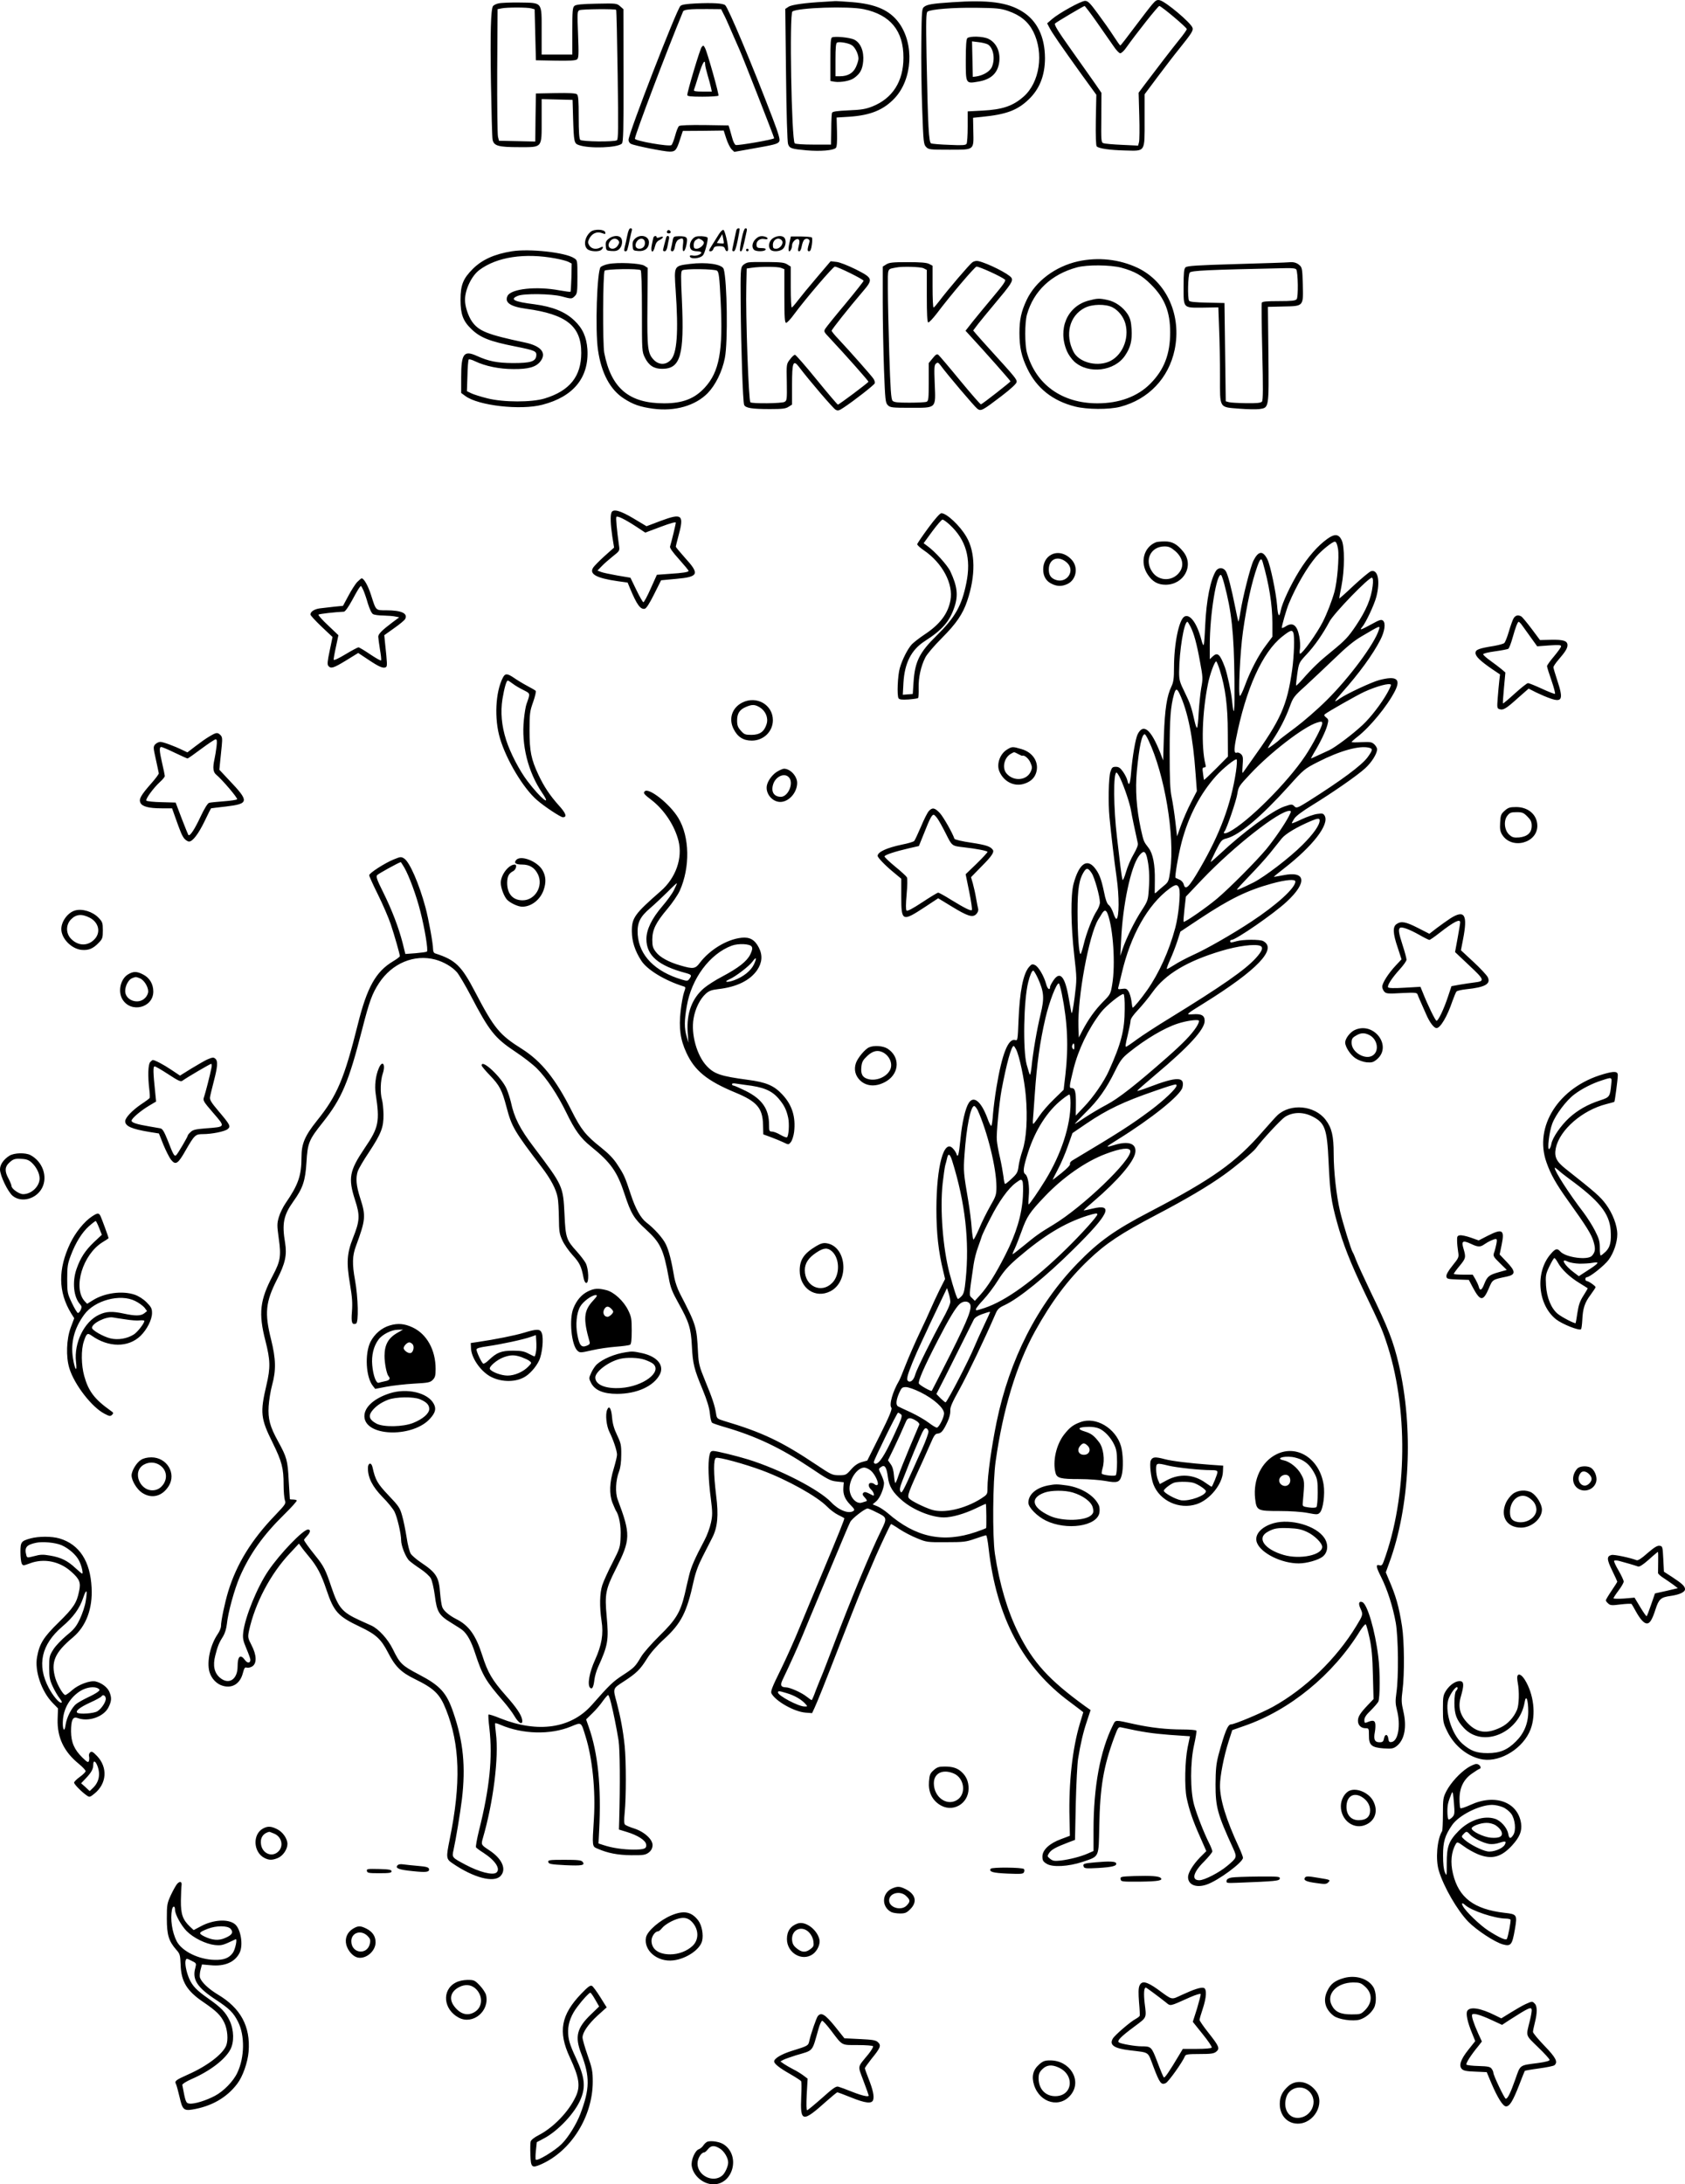 <?xml version="1.0" encoding="UTF-8"?>
<svg xmlns="http://www.w3.org/2000/svg" version="1.0" viewBox="0 0 1319 1709.681" preserveAspectRatio="xMidYMid meet">
  <g transform="translate(-42,1857.681) scale(0.1,-0.1)" fill="#000000" stroke="none">
    <path d="M9439 18542 c-19 -22 -81 -103 -139 -180 -58 -78 -107 -141 -110 -141 -3 -1 -27 33 -54 75 -27 42 -82 120 -123 175 -60 82 -77 99 -99 99 -31 0 -203 -95 -258 -142 l-39 -34 18 -34 c20 -40 93 -145 253 -368 l114 -157 -4 -197 c-2 -127 1 -201 7 -207 17 -17 102 -29 222 -32 161 -4 153 -17 153 237 l0 203 103 138 c57 76 132 174 168 218 97 121 111 143 104 164 -12 39 -208 204 -256 216 -22 5 -32 0 -60 -33z m-433 -139 c50 -71 108 -154 129 -185 21 -32 45 -58 54 -58 10 0 32 21 50 48 76 107 246 322 256 322 15 0 215 -168 215 -181 0 -6 -26 -43 -58 -82 -59 -73 -188 -241 -272 -353 l-47 -63 5 -179 c3 -99 2 -192 -2 -208 l-7 -27 -127 6 c-70 3 -135 9 -145 13 -17 6 -18 22 -16 200 l1 194 -48 70 c-27 38 -111 158 -188 266 -106 149 -136 198 -127 207 12 12 222 136 231 137 3 0 47 -57 96 -127z M6875 18563 c-151 -8 -258 -23 -282 -39 l-26 -17 6 -516 c3 -299 10 -527 16 -542 12 -34 26 -38 146 -49 107 -9 208 -1 228 19 8 8 11 46 9 125 l-3 113 98 6 c166 11 270 53 357 146 139 149 154 424 32 590 -72 98 -181 146 -364 161 -65 5 -126 9 -137 8 -11 -1 -47 -3 -80 -5z m306 -58 c209 -44 312 -170 311 -380 0 -185 -85 -318 -242 -381 -53 -21 -87 -27 -188 -31 -89 -4 -125 -9 -129 -19 -3 -7 -6 -66 -6 -131 l-2 -118 -137 0 c-78 0 -141 4 -147 10 -25 26 -43 1016 -18 1032 46 30 439 43 558 18z M6933 18284 c-10 -4 -13 -49 -13 -174 l0 -167 33 -6 c48 -7 125 7 154 30 47 34 64 67 70 130 7 78 -20 144 -69 169 -32 17 -151 29 -175 18z m155 -61 c26 -16 52 -70 52 -105 0 -13 -9 -42 -20 -66 -22 -48 -64 -72 -125 -72 l-35 0 0 129 c0 94 3 131 13 135 19 8 90 -4 115 -21z M7870 18559 c-151 -10 -191 -17 -215 -35 -19 -14 -20 -28 -23 -272 -2 -141 1 -380 7 -531 9 -258 11 -275 31 -295 19 -20 31 -21 181 -21 199 0 191 -6 188 145 l-2 105 69 7 c191 19 277 51 366 136 86 82 128 189 128 325 -1 166 -61 290 -175 362 -117 74 -266 94 -555 74z m441 -68 c96 -33 157 -83 197 -161 85 -169 51 -399 -76 -510 -83 -73 -165 -101 -322 -109 l-115 -6 0 -120 c0 -66 -4 -126 -9 -134 -7 -11 -34 -13 -135 -8 -69 2 -133 8 -142 11 -19 8 -25 126 -36 672 -5 296 -4 352 8 360 30 19 201 32 379 30 162 -2 193 -5 251 -25z M7992 18278 c-8 -8 -12 -60 -12 -169 0 -190 -1 -188 98 -171 95 16 147 61 162 141 15 85 -16 160 -81 193 -40 21 -149 24 -167 6z m159 -48 c44 -24 61 -111 34 -176 -15 -36 -68 -68 -125 -76 l-25 -3 -3 139 -3 139 50 -6 c28 -3 60 -11 72 -17z M4321 18550 c-18 -4 -37 -14 -42 -21 -17 -28 -22 -203 -16 -599 4 -229 9 -430 13 -447 10 -48 45 -58 207 -58 185 0 177 -10 177 211 l0 165 121 -3 121 -3 4 -140 c6 -193 8 -201 46 -214 83 -29 302 -21 336 12 11 12 14 102 13 533 l-1 519 -26 23 c-26 23 -32 23 -184 20 -115 -2 -161 -7 -173 -17 -15 -12 -17 -39 -17 -197 l0 -184 -120 0 -120 0 0 179 c0 237 9 225 -172 228 -73 1 -148 -2 -167 -7z m259 -39 l25 -7 5 -199 5 -200 154 -3 c111 -2 157 1 168 10 13 11 14 39 8 195 -7 172 -6 183 11 190 21 9 279 11 287 3 3 -3 8 -232 12 -509 6 -423 5 -505 -6 -512 -22 -14 -273 -11 -287 3 -8 8 -12 62 -12 179 0 130 -3 169 -14 178 -9 8 -63 11 -167 9 l-154 -3 -3 -188 -2 -188 -142 3 -142 3 -8 32 c-4 17 -7 249 -6 515 l3 483 30 6 c40 9 204 9 235 0z M5868 18550 c-77 -4 -111 -9 -122 -20 -32 -34 -406 -998 -406 -1048 0 -12 8 -26 19 -31 25 -14 260 -61 304 -61 43 0 53 11 80 95 l22 67 160 1 160 2 20 -62 c11 -35 30 -72 41 -84 l22 -21 123 22 c195 34 218 40 229 60 8 14 -5 58 -54 187 -157 411 -343 854 -369 879 -16 15 -97 20 -229 14z m217 -85 c12 -22 31 -65 44 -95 21 -48 51 -118 81 -185 30 -68 270 -681 270 -690 0 -10 -284 -59 -301 -53 -8 3 -20 27 -27 54 -8 27 -17 60 -21 74 l-8 25 -188 3 c-121 1 -192 -1 -200 -8 -7 -6 -21 -40 -30 -75 -10 -36 -23 -69 -29 -74 -17 -14 -286 33 -286 50 0 30 254 700 377 996 6 15 53 20 188 19 l110 -1 20 -40z M5912 18208 c-13 -17 -112 -347 -112 -375 0 -10 30 -13 119 -13 66 0 122 4 125 8 6 9 -88 342 -105 373 -12 22 -13 23 -27 7z m28 -138 c0 -10 9 -46 19 -81 11 -35 22 -79 26 -96 l7 -33 -72 0 c-54 0 -71 3 -68 13 3 6 20 60 38 119 30 97 50 128 50 78z M5330 16733 c-6 -32 -15 -73 -20 -90 -6 -26 -5 -33 6 -33 14 0 15 5 34 95 6 28 13 58 16 68 3 11 0 17 -10 17 -10 0 -18 -18 -26 -57z M6185 16778 c-2 -7 -9 -38 -15 -68 -6 -30 -13 -65 -16 -77 -4 -16 -2 -23 9 -23 10 0 19 24 31 83 9 45 16 85 16 90 0 12 -20 8 -25 -5z M6225 16705 c-10 -47 -15 -88 -12 -92 11 -11 18 2 33 68 8 35 16 74 19 87 4 15 1 22 -9 22 -9 0 -19 -28 -31 -85z M5044 16763 c-46 -38 -59 -107 -26 -136 22 -20 92 -23 110 -5 19 19 14 30 -7 18 -34 -18 -69 -12 -87 14 -13 21 -14 29 -2 53 20 42 60 60 98 46 28 -10 31 -10 28 5 -5 25 -86 28 -114 5z M5646 16773 c-11 -11 -6 -23 9 -23 8 0 15 4 15 9 0 13 -16 22 -24 14z M6047 16743 c-13 -21 -36 -57 -50 -80 -31 -49 -32 -53 -13 -53 8 0 18 9 21 20 5 15 15 20 45 20 30 0 40 -5 45 -20 8 -25 25 -26 25 -2 -2 45 -26 146 -37 149 -7 3 -23 -13 -36 -34z m38 -71 c-2 -2 -15 -2 -29 0 l-25 3 22 34 21 35 7 -34 c4 -19 6 -36 4 -38z M5186 16709 c-22 -17 -27 -28 -24 -58 3 -35 5 -36 45 -39 32 -2 47 2 62 17 23 23 28 70 9 89 -19 19 -62 14 -92 -9z m74 -14 c10 -12 9 -20 -4 -40 -30 -46 -92 -23 -66 25 17 31 51 38 70 15z M5391 16709 c-17 -16 -21 -30 -19 -57 3 -36 5 -37 45 -40 51 -4 83 23 83 68 0 50 -67 68 -109 29z m77 -27 c4 -30 -14 -52 -43 -52 -30 0 -39 27 -20 57 21 31 59 28 63 -5z M5535 16718 c-2 -7 -8 -34 -13 -60 -12 -60 11 -69 25 -10 6 26 17 41 36 50 34 17 36 35 2 22 -16 -6 -25 -6 -25 0 0 14 -20 12 -25 -2z M5635 16718 c-7 -24 -25 -93 -25 -100 0 -5 6 -8 14 -8 8 0 17 15 21 38 3 20 9 47 12 60 5 23 -14 32 -22 10z M5685 16691 c-3 -20 -9 -46 -12 -58 -4 -16 -1 -23 10 -23 9 0 17 14 21 40 4 24 14 43 25 50 38 20 44 13 37 -41 -9 -67 15 -63 28 5 11 56 4 64 -60 64 -41 -1 -43 -3 -49 -37z M5842 16707 c-24 -26 -29 -66 -10 -85 7 -7 27 -12 45 -12 18 0 33 -5 33 -10 0 -15 -44 -30 -69 -23 -12 3 -21 1 -21 -5 0 -26 79 -21 103 7 13 14 37 102 37 134 0 8 -18 13 -48 15 -40 1 -53 -3 -70 -21z m69 -7 c10 -6 19 -16 19 -22 0 -20 -33 -48 -57 -48 -19 0 -23 5 -23 30 0 17 7 33 18 39 21 13 20 13 43 1z M6335 16706 c-27 -27 -33 -64 -13 -84 16 -16 85 -15 91 1 3 8 -7 12 -32 12 -29 0 -37 4 -39 21 -5 32 25 57 60 50 21 -4 28 -2 26 7 -3 6 -19 13 -36 15 -23 2 -38 -4 -57 -22z M6466 16709 c-28 -22 -35 -66 -14 -87 19 -19 76 -14 98 8 22 22 27 69 8 88 -18 18 -62 14 -92 -9z m74 -14 c18 -22 -12 -65 -45 -65 -21 0 -25 5 -25 30 0 43 45 65 70 35z M6599 16673 c-12 -53 -6 -80 11 -53 6 8 10 24 10 36 0 29 37 61 52 46 8 -8 8 -22 0 -51 -8 -33 -7 -41 4 -41 8 0 16 16 20 40 4 22 13 45 20 51 19 16 47 3 40 -18 -17 -59 -18 -73 -3 -73 11 0 17 15 22 51 4 27 4 53 0 57 -4 4 -42 7 -86 8 l-78 0 -12 -53z M6260 16620 c0 -5 5 -10 10 -10 6 0 10 5 10 10 0 6 -4 10 -10 10 -5 0 -10 -4 -10 -10z M4427 16610 c-137 -22 -232 -65 -305 -137 -77 -77 -97 -126 -97 -243 0 -112 19 -165 84 -228 70 -68 143 -97 345 -137 155 -31 168 -37 164 -73 -5 -45 -45 -57 -183 -57 -123 1 -190 14 -282 56 -102 46 -123 18 -123 -165 l0 -125 33 -24 c100 -75 432 -113 603 -68 244 63 366 214 352 435 -7 95 -37 163 -102 224 -72 69 -170 108 -311 127 -162 20 -198 39 -132 66 46 20 264 17 343 -4 78 -21 80 -21 104 3 18 18 20 33 20 150 0 128 0 130 -26 146 -67 45 -349 76 -487 54z m341 -56 c40 -7 85 -19 100 -26 l27 -14 -2 -108 c-2 -60 -5 -111 -7 -113 -2 -2 -41 3 -86 11 -179 34 -379 13 -407 -43 -25 -52 21 -84 146 -101 315 -43 431 -136 431 -345 0 -184 -90 -297 -286 -357 -102 -31 -323 -31 -449 1 -49 12 -106 30 -125 39 l-35 17 4 120 c1 66 6 123 10 128 4 4 26 -2 50 -14 80 -38 189 -61 301 -61 117 -1 176 16 210 60 51 65 7 120 -117 147 -298 63 -366 90 -419 166 -30 44 -54 118 -54 168 0 82 52 189 112 234 137 103 356 136 596 91z M8858 16531 c-178 -40 -332 -156 -401 -301 -43 -91 -57 -156 -57 -259 0 -112 16 -185 62 -280 73 -152 198 -252 373 -296 93 -24 267 -25 355 -2 220 58 378 223 425 446 56 269 -62 532 -289 641 -144 68 -310 86 -468 51z m338 -49 c107 -29 163 -61 234 -132 107 -106 150 -214 150 -374 0 -171 -47 -293 -155 -402 -100 -101 -243 -154 -415 -154 -277 0 -482 148 -551 395 -18 66 -18 236 0 300 52 184 191 315 391 369 81 22 260 20 346 -2z M8941 16224 c-168 -45 -243 -223 -169 -396 11 -26 37 -63 58 -82 111 -100 315 -75 397 48 43 64 56 116 51 206 -4 59 -10 84 -31 118 -36 55 -96 98 -158 111 -63 14 -81 13 -148 -5z m188 -53 c46 -24 85 -73 100 -126 34 -122 -28 -260 -134 -301 -100 -38 -230 0 -271 78 -70 134 -33 284 87 345 58 30 163 32 218 4z M8032 16524 c-23 -16 -197 -220 -262 -307 -19 -25 -38 -47 -42 -47 -5 0 -8 73 -8 163 l0 164 -27 14 c-19 10 -65 14 -168 14 -118 0 -145 -3 -168 -18 l-27 -17 0 -278 c0 -152 5 -392 10 -532 9 -236 11 -255 30 -275 19 -18 33 -20 174 -20 209 0 201 -9 193 187 -5 125 -4 148 10 159 13 11 18 9 35 -13 49 -68 269 -327 289 -341 28 -20 38 -15 189 100 72 55 116 96 118 109 3 21 -12 39 -203 249 -45 50 -95 105 -110 123 l-27 32 40 53 c22 28 78 96 124 151 133 158 151 185 135 209 -20 30 -184 113 -258 130 -15 4 -34 0 -47 -9z m-382 -47 l25 -13 0 -203 c0 -140 3 -205 11 -208 6 -2 36 30 67 70 102 136 298 367 311 367 24 0 193 -77 223 -102 9 -7 -14 -41 -90 -131 -56 -67 -129 -155 -161 -195 l-58 -74 24 -26 c135 -146 328 -365 328 -370 -1 -6 -214 -173 -231 -180 -4 -2 -77 82 -163 186 -85 104 -162 194 -170 201 -11 9 -20 5 -45 -26 l-31 -38 0 -148 c0 -131 -2 -148 -17 -155 -10 -4 -71 -7 -135 -7 -91 0 -120 3 -131 15 -12 12 -17 90 -26 370 -6 195 -11 424 -11 507 0 169 -7 151 65 166 47 10 191 6 215 -6z M6279 16523 c-15 -2 -35 -13 -45 -24 -17 -19 -18 -42 -16 -307 3 -346 17 -760 27 -784 10 -25 62 -33 201 -33 98 0 125 3 147 18 l27 17 0 154 c0 180 9 201 56 139 76 -101 266 -323 285 -333 17 -10 28 -7 62 16 81 53 238 176 244 190 3 8 -1 24 -10 37 -15 23 -184 214 -273 309 -30 31 -54 61 -54 66 0 10 136 181 242 305 85 99 82 107 -54 176 -61 30 -126 56 -151 58 l-45 5 -108 -127 c-60 -70 -127 -152 -149 -181 -22 -29 -43 -53 -47 -54 -5 0 -8 72 -8 160 l0 160 -27 17 c-22 15 -51 18 -153 19 -69 1 -137 0 -151 -3z m255 -43 l26 -10 0 -210 c0 -172 3 -210 14 -210 7 0 36 30 63 68 87 118 304 372 318 372 23 0 225 -100 225 -111 0 -5 -64 -86 -142 -180 -79 -94 -149 -181 -157 -194 -14 -22 -12 -26 31 -71 131 -140 308 -340 306 -345 -4 -10 -230 -179 -239 -179 -4 0 -79 88 -166 195 -87 107 -163 194 -170 195 -7 0 -24 -16 -39 -36 -28 -36 -28 -37 -25 -179 2 -135 1 -144 -18 -154 -22 -12 -249 -15 -267 -3 -14 8 -38 687 -32 907 l3 140 40 6 c66 10 202 10 229 -1z M10510 16524 c-14 -2 -198 -8 -410 -14 -313 -9 -388 -14 -400 -26 -12 -12 -15 -43 -15 -149 0 -174 -6 -167 152 -166 l120 2 6 -167 c4 -92 7 -260 7 -374 0 -254 -9 -239 153 -252 61 -5 131 -6 155 -3 76 11 75 3 71 428 l-4 372 122 3 c159 3 156 0 151 176 -3 110 -5 128 -23 145 -23 21 -48 29 -85 25z m57 -56 c14 -23 17 -217 3 -233 -10 -12 -39 -15 -140 -15 -95 0 -129 -3 -133 -13 -3 -7 -1 -181 4 -386 7 -277 6 -377 -2 -387 -9 -11 -40 -14 -123 -13 -61 1 -122 4 -136 8 l-25 7 -5 384 -5 385 -135 3 c-92 2 -137 6 -142 15 -13 20 -9 201 5 220 12 16 134 22 754 35 48 1 74 -2 80 -10z M5181 16510 c-25 -5 -51 -16 -59 -23 -29 -30 -44 -495 -21 -650 26 -180 95 -310 202 -379 72 -47 127 -66 229 -80 171 -23 331 23 428 122 61 63 113 168 134 274 25 122 18 610 -9 697 -12 38 -134 56 -265 40 -126 -16 -124 -13 -111 -206 23 -331 11 -497 -40 -547 -38 -39 -90 -38 -129 0 -50 51 -55 87 -52 419 l2 303 -26 17 c-31 20 -211 28 -283 13z m254 -48 c6 -4 10 -124 10 -322 0 -313 0 -315 24 -364 30 -60 70 -86 134 -86 144 0 174 105 155 533 -9 194 -9 230 3 238 22 14 252 11 272 -3 14 -11 19 -47 28 -236 20 -392 -10 -555 -124 -679 -80 -87 -173 -123 -319 -123 -274 0 -414 118 -468 395 -13 68 -11 621 3 643 9 13 264 18 282 4z M5206 14564 c-9 -25 -7 -91 7 -186 l14 -87 -74 -66 c-41 -37 -81 -78 -89 -90 -34 -51 23 -83 190 -107 l79 -11 19 -46 c53 -127 81 -166 115 -159 12 2 37 41 73 113 l55 110 118 11 c177 16 186 37 67 167 -38 43 -70 81 -70 85 0 4 9 39 19 77 48 174 33 188 -137 125 l-111 -42 -102 61 c-106 63 -161 78 -173 45z m197 -111 l68 -45 120 45 c76 29 119 40 119 33 0 -12 -33 -148 -45 -187 -4 -10 22 -46 70 -99 41 -46 75 -87 75 -91 0 -10 -40 -17 -152 -24 l-96 -7 -49 -109 c-26 -59 -52 -107 -57 -106 -5 2 -30 45 -55 97 l-46 95 -101 17 c-56 10 -114 22 -129 28 l-28 11 34 35 c18 19 58 54 87 77 53 42 54 42 47 87 -17 124 -25 212 -20 221 7 11 68 -19 158 -78z M7686 14444 c-47 -64 -86 -121 -86 -127 0 -7 23 -28 51 -47 146 -99 233 -263 209 -392 -20 -106 -83 -189 -205 -269 -39 -26 -82 -60 -97 -75 -32 -35 -74 -116 -94 -185 -17 -56 -24 -217 -10 -238 7 -10 26 -12 78 -9 38 3 71 8 75 11 3 4 5 39 4 79 -2 80 17 169 52 238 12 25 69 92 129 152 113 113 165 189 199 291 67 198 65 382 -6 502 -50 87 -155 185 -196 185 -11 0 -50 -44 -103 -116z m169 25 c127 -118 169 -263 129 -457 -36 -177 -87 -267 -233 -411 -134 -131 -170 -204 -180 -366 l-6 -90 -39 -3 -39 -3 5 93 c9 155 61 258 166 326 139 89 196 155 234 270 30 91 21 161 -33 277 -22 47 -121 157 -182 200 l-27 20 67 92 c38 51 74 93 81 93 7 0 32 -18 57 -41z M10810 14359 c-75 -54 -152 -142 -219 -250 -68 -110 -135 -253 -146 -313 -11 -58 -22 -42 -28 42 -8 100 -53 317 -76 361 -35 70 -70 67 -109 -10 -24 -49 -84 -286 -103 -407 -6 -40 -13 -72 -15 -70 -2 3 -13 51 -24 108 -31 155 -58 261 -75 287 -20 30 -58 30 -77 1 -43 -69 -75 -229 -84 -428 -3 -74 -8 -142 -11 -150 -3 -8 -12 10 -19 40 -34 129 -89 204 -132 181 -43 -23 -82 -213 -82 -400 0 -85 -4 -113 -20 -147 -36 -74 -52 -180 -59 -384 l-6 -195 -22 58 c-73 185 -132 235 -177 148 -17 -33 -42 -177 -52 -303 -7 -89 -17 -111 -29 -60 -3 15 -18 45 -33 67 -22 31 -34 40 -57 40 -26 0 -32 -5 -43 -40 -14 -42 -18 -246 -7 -356 13 -135 36 -330 56 -472 21 -147 20 -309 -1 -322 -5 -3 -16 17 -25 45 -9 27 -25 56 -36 63 -13 10 -25 41 -37 103 -22 105 -39 147 -76 192 -61 71 -121 24 -162 -128 -24 -90 -22 -322 5 -560 21 -183 21 -186 3 -330 -11 -87 -21 -135 -25 -120 -3 14 -13 68 -22 120 -29 166 -68 209 -119 133 -14 -21 -26 -43 -26 -50 0 -31 -20 -19 -30 19 -17 64 -61 139 -88 151 -21 10 -27 8 -47 -15 -46 -54 -73 -192 -82 -416 -6 -153 -7 -162 -25 -156 -55 17 -104 -106 -148 -371 -11 -66 -23 -160 -27 -208 -3 -48 -9 -90 -13 -92 -4 -3 -18 23 -30 58 -49 132 -107 181 -146 122 -27 -42 -53 -151 -66 -287 -12 -123 -20 -150 -32 -110 -4 10 -15 28 -27 40 -70 76 -128 -136 -129 -473 0 -190 16 -335 54 -489 l14 -60 -43 -85 c-23 -47 -54 -113 -68 -146 -14 -33 -54 -121 -90 -195 -35 -74 -83 -184 -107 -245 -23 -60 -47 -117 -52 -125 -50 -85 -80 -189 -60 -212 7 -10 -16 -67 -89 -213 l-100 -200 -43 -12 c-31 -9 -57 -27 -84 -58 -38 -43 -42 -45 -94 -45 -52 0 -61 4 -179 83 -269 180 -421 253 -721 342 -55 17 -57 19 -63 59 -10 63 -29 119 -85 255 -46 112 -51 133 -56 220 -10 206 -14 216 -143 466 -17 33 -36 87 -42 120 -23 136 -43 213 -67 263 -23 48 -89 122 -153 171 -44 34 -86 110 -122 221 -44 133 -51 151 -104 231 -29 46 -69 87 -128 134 -120 95 -156 140 -231 289 -124 247 -236 386 -387 482 -177 111 -218 160 -368 447 -107 205 -153 250 -311 301 -12 3 -18 16 -18 34 0 43 -35 235 -59 325 -50 186 -124 356 -167 384 -24 15 -28 15 -82 -7 -71 -29 -192 -107 -192 -124 0 -7 31 -76 69 -152 38 -77 83 -181 100 -232 30 -90 71 -234 71 -249 0 -5 -24 -23 -54 -41 -134 -80 -203 -203 -275 -493 -106 -425 -162 -558 -320 -754 -95 -119 -121 -180 -121 -285 0 -145 -25 -216 -124 -360 -20 -29 -44 -78 -53 -109 -15 -51 -15 -65 -1 -167 20 -138 13 -178 -46 -290 -102 -193 -114 -296 -58 -513 38 -150 40 -208 8 -344 -51 -217 -46 -263 48 -452 73 -149 86 -199 86 -330 0 -51 5 -106 10 -121 10 -25 5 -32 -77 -118 -184 -191 -301 -381 -367 -597 -27 -90 -56 -228 -56 -269 0 -14 -11 -42 -25 -62 -59 -86 -87 -215 -66 -295 15 -54 57 -99 108 -112 74 -20 133 19 154 100 11 41 16 48 31 43 11 -3 30 2 43 10 37 24 34 89 -6 166 -29 56 -30 62 -20 112 47 216 168 446 321 608 l70 75 18 -25 c9 -14 36 -47 59 -75 64 -76 98 -140 138 -260 59 -175 90 -209 265 -292 124 -59 163 -96 217 -200 55 -108 101 -155 208 -207 155 -76 198 -118 246 -239 110 -275 119 -577 29 -1018 -29 -143 -28 -153 23 -187 165 -113 323 -154 375 -99 50 53 12 137 -90 203 -62 41 -63 42 -48 94 82 281 126 634 102 820 -5 41 -8 77 -6 79 2 2 21 -3 41 -12 174 -75 391 -80 552 -14 85 35 79 39 115 -78 53 -169 79 -423 65 -645 -14 -220 -14 -215 29 -233 80 -35 158 -50 264 -51 93 -1 110 2 135 20 19 14 29 32 31 54 5 46 -61 108 -143 135 -33 10 -65 24 -72 30 -8 7 -9 34 -3 95 12 121 12 399 0 521 -12 118 -33 229 -62 339 -31 114 -33 109 55 166 101 66 128 93 182 179 27 44 77 101 134 153 134 123 178 210 231 454 15 68 36 125 72 195 28 54 61 119 74 145 41 80 50 174 30 329 -21 174 -22 287 -1 295 21 8 223 -47 360 -98 199 -74 432 -204 510 -284 22 -23 61 -52 85 -64 25 -12 47 -24 49 -26 4 -4 -39 -111 -174 -434 -57 -135 -135 -324 -175 -420 -39 -96 -107 -248 -151 -337 -65 -131 -78 -166 -70 -181 33 -61 178 -143 266 -150 l52 -4 20 43 c21 45 80 192 197 494 154 394 175 446 221 550 7 17 34 80 60 140 41 93 111 243 120 253 1 1 31 -16 66 -40 35 -23 98 -56 139 -72 72 -30 81 -31 225 -30 137 0 157 2 228 27 43 15 81 27 86 27 5 0 14 -47 20 -104 61 -538 270 -933 639 -1203 56 -42 102 -77 102 -78 0 -1 -12 -39 -26 -86 -59 -195 -89 -466 -82 -743 l3 -138 -69 -26 c-91 -33 -146 -85 -146 -136 0 -30 5 -40 33 -57 45 -29 171 -22 282 15 132 45 125 29 130 278 6 309 33 468 117 696 30 80 33 84 57 78 168 -37 239 -47 376 -58 l160 -11 -18 -86 c-21 -103 -26 -308 -8 -396 19 -91 48 -178 104 -303 l50 -114 -51 -51 c-54 -56 -92 -119 -92 -152 0 -61 64 -87 145 -59 90 30 285 174 285 210 0 7 -14 44 -31 81 -102 220 -149 374 -149 484 0 74 30 228 67 344 l29 90 94 33 c357 123 695 400 906 743 21 33 41 56 45 52 5 -5 18 -53 30 -108 16 -74 23 -148 26 -288 l5 -189 -44 -46 c-60 -63 -78 -91 -78 -124 0 -34 24 -58 59 -58 26 0 27 -2 27 -55 -1 -78 20 -96 116 -103 64 -4 76 -1 101 18 62 49 81 150 52 274 -15 65 -16 87 -6 164 16 126 14 384 -4 500 -25 158 -48 238 -105 369 l-22 53 26 72 c163 440 193 1054 75 1558 -42 178 -82 282 -222 570 -51 107 -102 218 -112 245 -10 28 -22 55 -26 60 -12 17 -78 231 -99 320 -29 125 -50 313 -50 450 0 141 -15 204 -63 267 -86 113 -274 131 -377 36 -14 -13 -66 -71 -116 -128 -210 -242 -393 -372 -884 -628 -276 -144 -399 -232 -565 -403 -314 -323 -533 -753 -634 -1244 -40 -197 -71 -418 -71 -513 0 -52 0 -52 -52 -86 -126 -79 -289 -116 -384 -86 -60 19 -159 68 -177 88 -18 19 -7 48 108 297 15 33 42 94 60 135 26 61 36 75 55 76 28 2 44 21 77 92 15 31 23 66 22 86 -3 27 13 63 74 173 64 116 194 388 279 584 16 39 28 50 71 70 112 52 322 222 540 438 280 276 319 359 149 318 -36 -9 -67 -15 -69 -14 -1 2 34 34 79 72 188 161 313 307 325 380 11 71 -52 94 -163 60 -77 -23 -74 -19 26 43 264 164 490 345 506 407 21 86 -41 87 -259 4 -54 -21 -97 -34 -95 -30 2 5 66 61 143 126 262 220 385 355 385 421 0 43 -25 57 -92 52 -59 -4 -58 -3 87 87 418 260 576 426 463 486 -26 14 -159 13 -208 -1 -43 -12 -50 -13 -50 0 0 6 4 10 10 10 34 0 330 204 432 299 163 151 151 244 -28 207 -38 -7 -70 -13 -72 -12 -1 2 35 31 80 66 225 175 354 342 318 411 -11 19 -17 21 -59 15 -25 -3 -79 -22 -120 -41 -41 -20 -76 -34 -78 -32 -2 2 7 19 19 37 14 21 67 60 139 104 162 100 353 232 415 289 51 46 94 115 94 150 0 9 -10 26 -22 38 -20 18 -32 20 -100 17 -43 -3 -78 -2 -78 1 1 3 21 22 46 41 98 76 233 240 293 357 49 96 13 122 -122 87 -58 -15 -253 -106 -307 -143 -54 -38 -52 -32 15 45 134 150 242 299 300 412 34 66 44 132 21 151 -13 11 -27 7 -90 -28 -83 -45 -97 -50 -74 -23 28 31 96 176 112 238 32 124 12 217 -42 200 -12 -4 -72 -54 -134 -111 -61 -58 -113 -104 -114 -102 -1 1 6 45 17 97 25 128 26 311 1 360 -23 48 -55 50 -112 9z m84 -79 c10 -62 -6 -255 -28 -335 -19 -69 -58 -170 -91 -235 -46 -91 -159 -249 -178 -250 -4 0 -5 17 -1 38 3 21 1 64 -5 96 -17 90 -51 116 -107 80 -13 -9 -27 -14 -30 -12 -4 5 37 150 56 193 59 141 143 283 213 365 44 51 130 120 147 117 10 -1 18 -21 24 -57z m-590 -102 c50 -172 76 -336 76 -476 l0 -109 -50 -67 c-57 -74 -124 -202 -166 -318 -16 -43 -33 -78 -38 -78 -15 0 1 344 24 505 30 211 68 384 112 508 22 62 32 70 42 35z m-301 -170 c58 -217 76 -383 80 -743 3 -266 -3 -323 -19 -170 -6 65 -38 212 -56 260 -38 102 -57 119 -95 84 l-23 -22 0 112 c0 238 54 568 89 547 4 -3 15 -34 24 -68z m1162 -17 c-12 -100 -50 -190 -130 -310 -61 -91 -86 -117 -190 -202 -94 -76 -149 -128 -228 -218 -26 -30 -49 -52 -51 -50 -2 2 2 44 9 92 13 87 14 88 72 151 63 66 131 165 179 256 34 66 316 356 334 345 8 -5 10 -25 5 -64z m-1426 -319 c27 -53 49 -132 75 -277 22 -118 23 -130 9 -203 -7 -42 -16 -130 -20 -194 -3 -65 -9 -118 -13 -118 -4 0 -12 21 -18 48 -25 113 -35 142 -77 228 -40 81 -45 97 -45 160 1 165 38 394 65 394 3 0 13 -17 24 -38z m1475 -24 c-33 -109 -232 -377 -409 -552 -71 -71 -182 -167 -245 -214 -63 -47 -117 -88 -120 -91 -12 -15 -91 -73 -94 -70 -2 2 13 29 34 60 57 85 103 175 135 262 27 75 33 83 124 165 52 48 154 144 226 213 93 90 154 141 215 176 144 85 145 86 134 51z m-670 -24 c11 -29 6 -179 -9 -289 -40 -282 -88 -390 -315 -706 -30 -42 -60 -85 -67 -95 -9 -15 -10 -5 -6 52 5 58 3 73 -12 88 -10 9 -24 15 -32 12 -23 -9 -25 19 -8 106 77 392 207 681 363 803 62 49 77 54 86 29z m-575 -294 c43 -136 62 -281 62 -485 l1 -190 -92 -93 c-51 -51 -94 -91 -95 -90 -1 2 -5 24 -8 51 -6 39 -4 47 9 47 12 0 15 6 10 24 -34 137 -26 404 20 631 15 75 52 175 64 175 4 0 17 -31 29 -70z m1310 -178 c-46 -82 -129 -190 -191 -248 -76 -72 -216 -177 -263 -199 -22 -10 -62 -28 -89 -41 -28 -13 -51 -24 -53 -24 -2 0 8 19 22 43 46 75 93 171 105 217 11 41 10 46 -9 61 -16 13 -18 19 -8 27 23 19 252 149 307 174 96 44 201 72 208 55 2 -4 -11 -33 -29 -65z m-1626 -4 c66 -142 106 -342 126 -628 l10 -135 -46 -90 c-26 -49 -60 -129 -78 -177 l-31 -87 -13 112 c-7 62 -20 148 -29 192 -13 63 -16 140 -16 355 0 262 7 356 34 453 13 46 23 47 43 5z m1117 -234 c0 -24 -75 -168 -133 -254 -140 -210 -450 -519 -595 -594 -36 -18 -52 -15 -35 6 16 20 90 237 98 288 10 60 11 62 102 159 159 170 419 370 523 402 37 11 40 10 40 -7z m-1360 -131 c127 -267 207 -747 171 -1018 -12 -85 -14 -91 -49 -120 -20 -16 -45 -38 -54 -47 -10 -10 -18 -15 -19 -10 0 4 0 48 1 99 2 122 -15 209 -49 253 -39 51 -38 48 -61 150 -34 159 -44 307 -31 450 19 195 39 290 62 290 4 0 17 -21 29 -47z m1728 -59 c30 -8 28 -18 -13 -75 -48 -64 -203 -179 -462 -343 -85 -53 -94 -56 -109 -42 -19 20 -22 20 -81 0 -92 -31 -326 -204 -503 -371 -37 -34 -70 -63 -72 -63 -3 0 15 39 39 87 42 83 46 88 86 98 99 26 267 167 483 406 120 134 125 138 231 192 172 88 326 131 401 111z m-1043 -187 c-39 -256 -124 -486 -284 -761 -84 -144 -112 -172 -125 -121 -4 15 -18 31 -34 37 -15 7 -28 13 -30 14 -8 5 22 181 48 280 54 204 146 380 270 518 53 59 152 138 160 129 5 -4 2 -47 -5 -96z m-905 -54 c32 -68 76 -200 84 -253 6 -37 27 -137 53 -255 3 -13 -11 -46 -33 -84 -21 -35 -48 -98 -60 -140 -12 -42 -25 -69 -27 -61 -3 8 -11 58 -17 110 -6 52 -18 151 -26 220 -28 235 -30 510 -4 510 4 0 18 -21 30 -47z m1319 -295 c-32 -62 -113 -180 -176 -257 -83 -99 -287 -304 -385 -387 -87 -73 -256 -190 -263 -182 -2 2 1 47 7 101 l11 96 131 138 c244 255 598 533 679 533 16 0 16 -3 -4 -42z m241 -33 c0 -37 -49 -106 -134 -191 -101 -101 -295 -249 -383 -294 -89 -44 -126 -60 -130 -56 -2 2 42 50 97 107 56 57 129 138 162 179 33 41 74 93 92 115 31 37 118 89 231 137 51 21 65 22 65 3z m-1352 -287 c17 -69 22 -150 15 -248 -6 -89 -8 -95 -56 -169 -55 -84 -120 -216 -149 -301 l-18 -55 6 120 c12 279 76 578 140 663 33 43 49 40 62 -10z m-5814 -80 c38 -66 95 -219 127 -347 34 -133 62 -303 51 -312 -4 -4 -43 -9 -88 -13 l-81 -6 -21 85 c-31 121 -84 260 -153 399 -48 96 -57 122 -47 133 9 11 167 98 185 102 1 1 13 -18 27 -41z m5382 -46 c22 -33 64 -182 64 -229 0 -16 -11 -44 -23 -63 -33 -48 -83 -176 -104 -265 -10 -41 -21 -75 -25 -75 -12 0 -23 154 -23 330 0 181 12 256 52 317 19 29 32 26 59 -15z m1594 -65 c0 -50 -146 -183 -345 -314 -145 -96 -351 -214 -454 -260 -52 -24 -119 -59 -149 -79 -30 -19 -56 -34 -58 -31 -3 2 9 35 26 73 17 37 42 102 56 144 l24 75 152 101 c236 156 369 221 563 275 110 30 185 37 185 16z m-910 -53 c13 -34 -4 -213 -30 -309 -48 -181 -127 -355 -220 -488 -47 -67 -105 -137 -113 -137 -3 0 -7 23 -10 51 -4 28 -14 63 -23 76 -13 21 -21 24 -50 20 -30 -5 -34 -3 -30 11 3 9 14 58 26 107 69 300 205 541 374 666 48 36 64 36 76 3z m-559 -201 c43 -114 62 -396 35 -553 -12 -72 -14 -77 -72 -135 -62 -63 -115 -137 -162 -227 l-27 -52 -3 84 c-8 230 82 717 154 838 8 12 21 33 29 47 20 32 33 32 46 -2z m1193 -249 c28 -11 17 -41 -35 -98 -82 -90 -267 -219 -669 -466 -102 -62 -218 -138 -258 -167 -40 -30 -79 -56 -86 -59 -9 -3 -5 23 11 88 12 51 23 104 23 116 0 15 22 46 59 85 32 34 84 97 115 141 100 139 269 240 536 320 129 39 262 56 304 40z m-6456 -108 c66 -18 131 -56 169 -99 16 -19 65 -101 108 -183 145 -278 188 -332 349 -439 61 -40 137 -99 169 -131 77 -77 163 -207 231 -347 66 -136 111 -199 191 -263 158 -128 207 -198 265 -376 49 -149 73 -190 165 -273 115 -105 139 -156 180 -380 13 -75 26 -108 76 -198 83 -148 98 -197 105 -336 7 -139 17 -179 84 -340 35 -85 53 -145 57 -188 3 -35 11 -67 17 -72 6 -5 54 -21 106 -36 239 -70 433 -162 660 -314 139 -94 161 -105 210 -110 l55 -6 -3 -40 c-4 -54 11 -92 56 -138 31 -31 34 -39 22 -47 -38 -24 -115 6 -175 70 -95 99 -399 256 -650 334 -88 27 -246 66 -271 66 -19 0 -25 -7 -31 -37 -12 -57 -8 -193 11 -333 14 -111 14 -133 1 -193 -8 -37 -30 -98 -50 -135 -77 -145 -105 -210 -121 -277 -9 -38 -25 -104 -34 -146 -34 -142 -70 -201 -196 -324 -62 -61 -127 -135 -145 -165 -46 -78 -54 -86 -144 -145 -77 -50 -104 -76 -243 -234 -163 -183 -420 -221 -715 -104 -48 20 -90 33 -93 30 -3 -3 0 -52 7 -108 26 -229 2 -468 -82 -802 -16 -65 -26 -123 -23 -129 3 -5 29 -25 58 -43 93 -60 136 -126 102 -155 -29 -23 -134 4 -243 62 -105 56 -106 56 -93 114 19 86 52 286 66 399 30 254 11 449 -66 674 -53 158 -102 213 -270 301 -133 70 -149 84 -205 199 -39 79 -110 157 -167 184 -18 8 -60 27 -93 42 -137 63 -166 97 -221 260 -45 135 -60 164 -121 240 -55 68 -93 121 -93 129 0 3 11 17 25 32 26 28 28 49 6 49 -38 0 -219 -188 -310 -322 -88 -129 -183 -363 -197 -483 -5 -47 -1 -65 25 -127 17 -40 31 -79 31 -87 0 -28 -23 -29 -42 -3 -36 50 -58 31 -58 -49 0 -103 -69 -147 -138 -89 -45 38 -57 96 -37 173 18 73 31 104 62 152 13 21 25 59 29 95 9 91 59 273 102 372 77 176 182 324 345 484 59 58 104 108 100 112 -3 4 -17 7 -30 7 -13 0 -23 1 -24 3 0 1 -4 67 -9 147 -8 157 -15 181 -83 305 -64 116 -80 176 -74 275 3 47 15 121 27 165 32 117 30 204 -8 358 -52 207 -43 293 47 470 64 125 78 190 63 285 -26 153 -12 218 65 326 74 103 93 161 102 304 9 154 19 177 128 314 148 186 203 316 308 728 57 222 78 279 132 362 102 155 275 228 441 184z m4716 -145 c49 -109 52 -155 22 -281 -28 -115 -60 -298 -71 -413 -4 -37 -10 -65 -13 -62 -3 3 -14 38 -25 78 -31 114 -24 506 12 647 13 53 29 90 39 90 5 0 21 -27 36 -59z m188 -123 c45 -222 53 -414 28 -632 l-14 -119 -75 -73 c-42 -40 -94 -100 -116 -133 -22 -33 -43 -61 -47 -61 -3 0 -4 17 -2 38 2 20 8 107 14 192 17 245 40 410 84 600 30 127 85 270 104 270 4 0 15 -37 24 -82z m492 -119 c0 -165 -28 -271 -124 -484 -37 -83 -124 -209 -194 -281 l-65 -69 1 85 c1 100 -6 130 -32 130 -22 0 -21 10 12 145 39 157 114 314 215 447 40 52 161 150 178 144 6 -1 10 -49 9 -117z m561 -141 c-40 -61 -105 -128 -230 -238 -242 -213 -380 -321 -471 -369 -50 -26 -125 -71 -168 -99 -42 -29 -79 -52 -82 -52 -3 0 34 39 83 88 99 96 164 188 233 329 39 79 55 100 107 142 130 105 279 193 382 226 67 22 153 34 165 24 5 -5 -3 -26 -19 -51z m-955 -155 c0 -20 -3 -24 -11 -16 -7 7 -9 19 -6 27 10 24 17 19 17 -11z m-456 -20 c26 -51 65 -237 76 -363 15 -172 5 -335 -26 -428 -14 -41 -28 -97 -31 -125 -6 -45 -12 -57 -52 -94 -25 -24 -49 -43 -53 -43 -4 0 -10 26 -13 58 -4 31 -16 98 -27 147 -12 50 -23 111 -25 138 -5 47 19 295 37 392 39 207 77 345 95 345 3 0 11 -12 19 -27z m1256 -283 c0 -22 -98 -115 -205 -195 -152 -113 -242 -171 -612 -392 -12 -7 -20 -19 -17 -27 3 -8 -23 -35 -66 -70 -38 -31 -70 -55 -70 -53 0 2 19 39 42 83 23 43 58 125 77 180 l36 102 110 75 c161 109 290 171 535 255 103 36 139 47 163 51 4 0 7 -4 7 -9z m-830 -137 c0 -178 -73 -400 -197 -603 -52 -85 -124 -190 -131 -190 -3 0 -2 28 1 63 7 78 -5 157 -27 173 -21 15 -16 52 21 169 57 178 152 326 266 416 27 22 53 39 58 39 5 0 9 -30 9 -67z m-727 -55 c77 -171 147 -454 147 -600 0 -63 -4 -74 -50 -154 -27 -48 -66 -126 -86 -175 -21 -48 -41 -86 -44 -84 -4 2 -10 44 -14 92 -3 48 -15 142 -26 208 -38 223 -39 236 -30 364 15 216 48 381 76 381 6 0 18 -15 27 -32z m2619 -49 c100 -51 116 -95 128 -355 11 -242 21 -311 66 -474 47 -170 103 -313 216 -550 115 -239 136 -285 166 -375 178 -518 171 -1223 -18 -1733 -9 -25 -17 -31 -30 -27 -32 10 -30 -10 11 -91 50 -100 92 -232 115 -359 20 -117 23 -424 5 -547 -9 -64 -8 -88 4 -135 31 -119 10 -244 -42 -251 -17 -3 -22 3 -25 24 -4 39 -27 42 -34 5 -5 -26 -11 -31 -35 -31 -38 0 -48 22 -37 79 5 25 6 57 3 70 -6 24 -22 25 -67 6 -15 -6 -18 -2 -18 19 0 19 14 41 49 74 26 26 53 57 60 69 14 28 15 239 0 353 -25 206 -86 412 -125 427 -27 10 -33 -11 -14 -51 21 -46 20 -49 -33 -136 -156 -257 -399 -492 -654 -633 -88 -48 -299 -137 -327 -137 -25 0 -49 -60 -98 -240 -18 -70 -22 -111 -23 -230 0 -178 15 -233 139 -503 30 -67 29 -71 -48 -135 -62 -52 -178 -112 -218 -112 -64 0 -48 62 38 147 35 36 64 71 64 79 0 8 -11 36 -24 62 -41 81 -95 219 -118 299 -32 113 -32 338 0 476 12 54 20 103 17 108 -4 5 -52 9 -108 9 -124 0 -250 14 -377 42 -158 35 -146 35 -168 -8 -100 -200 -152 -482 -152 -820 l0 -165 -43 -19 c-56 -25 -143 -47 -215 -56 -48 -5 -61 -3 -82 14 -23 19 -24 20 -7 46 18 26 52 45 152 83 l50 19 6 284 c4 157 12 314 18 350 19 119 41 212 70 297 l28 85 -44 31 c-281 204 -405 340 -521 572 -86 172 -148 383 -184 620 -20 136 -17 566 6 725 57 406 162 751 307 1015 130 234 258 406 420 560 135 129 250 206 534 355 227 119 402 222 526 311 86 61 231 181 250 208 46 64 197 226 228 246 62 39 141 40 213 4z m-1424 -270 c13 -70 -373 -440 -604 -579 -103 -62 -132 -82 -235 -167 -43 -35 -79 -63 -82 -63 -3 0 4 19 16 43 11 23 35 85 54 137 41 115 62 147 183 274 142 149 320 273 475 331 118 45 187 53 193 24z m-1395 -76 c103 -329 137 -633 106 -934 -8 -83 -15 -109 -31 -126 -12 -13 -25 -23 -29 -23 -8 0 -34 81 -66 200 -52 197 -76 501 -54 705 7 61 16 124 20 140 5 17 12 42 15 58 9 40 22 33 39 -20z m554 -281 c-8 -144 -52 -290 -138 -459 -77 -151 -138 -248 -197 -313 l-41 -45 -22 22 c-24 23 -25 5 12 261 6 41 22 104 36 140 13 37 27 76 30 87 4 11 32 72 65 135 67 133 141 236 200 279 38 28 43 29 51 14 6 -9 7 -62 4 -121z m583 -140 c0 -16 -125 -154 -241 -268 -259 -253 -475 -409 -643 -465 -70 -22 -66 -22 -66 -8 0 6 26 39 58 73 32 34 84 103 115 153 44 70 78 108 149 170 210 180 368 276 548 334 64 20 80 22 80 11z m-1151 -684 c1 -16 -25 -74 -62 -140 -74 -133 -203 -392 -212 -428 -10 -39 -32 -63 -51 -56 -12 5 -15 14 -10 39 7 36 56 157 113 277 19 41 49 104 65 140 17 36 53 112 81 170 l50 105 13 -40 c7 -22 13 -52 13 -67z m151 -13 c25 -30 -8 -114 -151 -400 -78 -154 -143 -282 -145 -284 -6 -7 -96 44 -101 57 -8 18 41 130 144 330 91 177 145 267 177 294 26 22 60 23 76 3z m160 -69 c0 -2 -22 -50 -49 -107 -27 -57 -61 -133 -76 -169 -43 -103 -198 -403 -222 -429 -2 -3 -19 11 -39 30 l-34 35 71 139 c39 77 102 203 140 280 38 77 75 151 82 164 7 14 31 30 62 41 56 19 65 22 65 16z m-543 -627 c104 -52 183 -123 183 -165 0 -30 -37 -105 -55 -111 -6 -2 -35 15 -65 38 -30 23 -93 59 -140 81 -47 21 -92 43 -100 47 -19 11 -16 49 9 106 18 40 23 45 53 45 18 0 69 -18 115 -41z m-155 -171 c14 -12 8 -31 -58 -173 -71 -153 -112 -215 -141 -215 -7 0 -13 6 -13 13 0 16 182 387 190 387 3 0 13 -6 22 -12z m125 -55 c13 -9 22 -21 19 -27 -2 -6 -36 -86 -75 -177 -38 -91 -78 -191 -88 -222 -10 -31 -21 -57 -24 -57 -4 0 -8 26 -11 58 -3 38 -11 69 -26 89 l-21 30 41 84 c36 75 60 128 101 222 13 31 37 31 84 0z m91 -79 c2 -11 -20 -72 -48 -135 -29 -63 -58 -127 -65 -144 -85 -189 -96 -209 -105 -195 -10 16 -7 34 15 90 44 113 79 200 94 235 10 22 30 71 46 108 20 48 33 67 44 65 9 -2 17 -12 19 -24z m-318 -356 c9 -75 39 -124 116 -189 87 -73 228 -129 323 -129 63 0 160 28 248 70 43 21 79 37 80 36 4 -3 6 -187 2 -190 -2 -2 -38 -16 -79 -30 -258 -88 -473 -42 -690 147 -25 21 -62 46 -82 54 l-37 15 28 24 c28 23 61 101 61 143 0 11 -10 41 -22 66 -22 44 -22 45 -2 59 29 22 44 0 54 -76z m-133 48 c33 -28 67 -102 51 -112 -5 -3 -15 -1 -21 5 -6 6 -19 11 -29 11 -24 0 -23 -31 2 -53 19 -16 29 -53 13 -45 -5 2 -20 10 -36 18 -21 10 -30 11 -39 2 -9 -9 -6 -18 12 -37 17 -19 20 -26 9 -29 -8 -2 -22 -7 -32 -10 -45 -15 -97 44 -97 111 1 77 62 163 116 163 12 0 36 -11 51 -24z m38 -323 c91 -44 92 -45 41 -149 -87 -177 -241 -550 -371 -894 -43 -113 -85 -223 -95 -245 -9 -22 -30 -73 -45 -112 -14 -40 -29 -73 -31 -73 -3 0 -22 13 -42 29 -38 30 -129 71 -160 71 -39 1 -46 16 -27 57 65 136 113 243 157 348 27 66 53 129 58 140 5 11 68 162 140 335 140 334 154 369 175 413 11 26 115 107 137 107 5 0 34 -12 63 -27z m-695 -1419 c58 -17 114 -49 144 -83 19 -21 19 -21 -6 -21 -48 0 -208 85 -208 110 0 13 8 13 70 -6z m-1377 -76 c20 -80 42 -190 59 -293 11 -71 13 -345 5 -629 l-2 -69 65 -20 c82 -25 144 -65 148 -96 5 -33 -12 -41 -99 -41 -80 0 -169 13 -234 35 l-40 13 5 99 c18 346 -9 609 -82 815 l-20 57 49 48 c27 26 64 69 82 96 19 26 38 47 41 47 4 0 15 -28 23 -62z M3384 10213 c-24 -57 -33 -135 -23 -199 33 -216 24 -262 -86 -423 -120 -178 -131 -235 -76 -406 40 -122 38 -163 -16 -298 -48 -122 -52 -193 -23 -363 17 -101 20 -147 15 -213 -7 -86 0 -106 32 -94 21 8 17 202 -8 341 -23 125 -21 190 7 265 76 206 79 236 34 375 -32 99 -37 158 -19 213 7 19 45 85 87 147 97 148 115 194 114 297 -1 44 -6 96 -12 115 -15 52 -12 150 6 203 25 75 -3 111 -32 40z M4190 10238 c0 -6 29 -41 64 -77 77 -80 96 -117 130 -246 42 -159 59 -188 278 -476 70 -92 111 -170 123 -234 5 -22 9 -94 10 -160 1 -106 4 -127 27 -176 14 -32 51 -84 81 -117 54 -59 68 -87 85 -177 5 -25 13 -40 22 -40 22 0 18 110 -5 155 -10 19 -43 62 -73 95 -78 86 -85 105 -93 285 -11 225 -11 224 -241 529 -110 145 -153 231 -179 353 -7 29 -22 76 -34 104 -40 90 -195 235 -195 182z M5022 8469 c-50 -25 -88 -69 -113 -131 -36 -86 -16 -291 32 -334 18 -16 24 -16 112 4 51 12 136 24 189 28 53 4 102 11 110 15 9 6 13 36 13 111 0 93 -3 109 -28 160 -36 73 -111 142 -171 157 -64 16 -95 14 -144 -10z m40 -73 c-73 -79 -78 -141 -27 -321 5 -16 -1 -23 -24 -32 -40 -15 -56 3 -71 85 -16 79 -7 172 21 221 22 40 91 91 122 91 16 0 12 -8 -21 -44z m142 -62 c9 -8 16 -19 16 -24 0 -13 -30 -40 -44 -40 -26 0 -40 28 -28 55 13 29 34 32 56 9z M3473 8203 c-66 -19 -121 -67 -153 -129 -46 -93 -36 -277 19 -345 l18 -23 89 17 c49 9 145 20 214 24 111 6 127 9 147 29 19 19 23 34 23 86 0 149 -69 273 -180 325 -64 30 -116 34 -177 16z m58 -58 c-72 -41 -101 -94 -101 -182 0 -57 17 -141 31 -157 18 -20 8 -34 -27 -40 -19 -4 -42 -10 -49 -12 -20 -8 -44 56 -51 137 -7 76 10 149 49 201 29 40 102 77 152 77 l40 1 -44 -25z m119 -90 c15 -18 6 -61 -14 -68 -17 -7 -56 19 -56 38 0 17 27 45 44 45 8 0 19 -7 26 -15z M4520 8145 c-69 -21 -224 -52 -360 -72 l-55 -8 2 -42 c3 -73 71 -173 146 -217 79 -46 191 -51 266 -11 44 22 96 80 121 133 25 53 37 174 21 215 -13 33 -36 34 -141 2z m95 -152 c-3 -18 -8 -33 -11 -33 -3 0 -24 10 -47 22 -33 18 -59 23 -122 23 -90 0 -126 -14 -187 -72 -20 -20 -41 -33 -46 -29 -12 7 -52 91 -52 110 0 10 25 17 88 26 100 14 279 52 337 73 l40 14 3 -51 c2 -28 1 -66 -3 -83z m-114 -38 c24 -9 53 -22 63 -30 19 -15 19 -16 -9 -45 -40 -41 -106 -70 -162 -70 -49 0 -124 28 -138 51 -11 17 55 74 109 93 54 19 83 19 137 1z M5320 7993 c-88 -13 -181 -52 -229 -96 -13 -12 -32 -41 -43 -65 -19 -42 -19 -44 -1 -80 30 -57 96 -85 203 -85 156 0 287 60 335 152 36 71 -19 139 -136 166 -68 15 -81 16 -129 8z m147 -59 c26 -9 56 -23 66 -32 72 -64 -78 -177 -253 -189 -119 -8 -200 25 -200 82 0 46 103 124 194 146 54 13 144 10 193 -7z M3470 7671 c-133 -43 -210 -120 -196 -196 28 -146 386 -147 514 0 40 45 48 75 28 113 -46 88 -209 127 -346 83z m237 -46 c52 -22 73 -44 73 -76 0 -36 -51 -80 -127 -110 -79 -31 -231 -34 -286 -5 -54 29 -65 57 -38 95 28 38 70 69 129 92 61 23 197 25 249 4z M5173 7543 c-16 -36 -6 -127 17 -173 30 -60 60 -148 60 -179 0 -14 -12 -63 -26 -110 -33 -107 -36 -197 -10 -266 11 -27 23 -54 26 -60 26 -36 42 -122 38 -204 -3 -85 -5 -91 -64 -207 -34 -65 -69 -143 -79 -173 -21 -63 -23 -170 -6 -282 16 -103 1 -188 -51 -304 -44 -96 -62 -195 -39 -218 16 -16 27 3 34 63 3 27 16 70 28 97 78 172 85 212 68 397 -16 175 -9 213 71 371 117 232 118 271 15 545 -20 54 -16 151 11 220 11 30 17 74 17 130 1 76 -3 92 -33 155 -24 50 -35 90 -39 139 -6 70 -23 96 -38 59z M3300 7085 c0 -75 36 -145 114 -225 41 -41 83 -93 94 -115 22 -44 52 -174 52 -224 0 -43 36 -134 64 -160 13 -12 52 -41 87 -64 35 -23 71 -56 81 -73 10 -17 24 -77 32 -137 16 -128 32 -154 133 -215 37 -23 75 -47 83 -54 38 -31 70 -90 100 -183 56 -171 83 -217 221 -375 31 -36 70 -87 86 -115 35 -60 69 -75 60 -26 -8 39 -46 95 -127 186 -107 121 -142 180 -185 316 -51 159 -105 234 -205 284 -56 29 -97 64 -108 93 -6 15 -13 65 -17 111 -9 125 -30 158 -151 239 -33 22 -69 53 -79 68 -9 15 -24 71 -32 128 -9 56 -24 132 -35 169 -17 62 -27 76 -107 160 -87 92 -103 120 -125 220 -9 41 -36 35 -36 -8z M8878 7446 c-57 -21 -84 -41 -128 -97 -62 -79 -92 -212 -67 -302 11 -40 40 -47 187 -47 71 0 162 -7 205 -15 91 -17 110 -11 125 43 15 54 12 171 -5 230 -42 141 -197 233 -317 188z m145 -50 c43 -18 91 -69 118 -125 18 -37 23 -64 23 -138 0 -51 -4 -97 -10 -103 -9 -9 -97 0 -109 12 -3 2 0 22 6 44 19 65 6 158 -27 202 -40 52 -62 69 -111 84 -67 20 -54 36 30 37 26 1 62 -5 80 -13z m-91 -133 c32 -29 16 -73 -27 -73 -43 0 -58 39 -28 72 20 22 31 23 55 1z M10412 7194 c-117 -58 -184 -197 -167 -347 11 -94 18 -97 189 -97 87 0 176 -6 222 -15 73 -14 80 -14 96 3 25 25 41 144 29 219 -32 203 -209 317 -369 237z m198 -44 c44 -23 72 -53 102 -110 20 -39 23 -60 23 -147 0 -56 -5 -107 -10 -112 -6 -6 -30 -7 -60 -3 -48 7 -50 9 -47 37 15 168 15 171 -13 222 -27 51 -88 100 -137 110 -64 13 -8 35 67 26 22 -3 56 -13 75 -23z m-90 -161 c0 -33 -32 -53 -61 -38 -36 18 -33 64 5 79 32 12 56 -6 56 -41z M9428 7145 c-11 -25 1 -135 21 -187 50 -129 203 -199 339 -154 103 34 202 158 205 254 l2 47 -100 7 c-163 12 -302 29 -358 44 -75 20 -96 18 -109 -11z m139 -40 c68 -16 248 -35 331 -35 40 0 52 -3 52 -16 0 -16 -40 -114 -46 -114 -2 0 -23 14 -46 30 -93 68 -204 75 -304 21 l-55 -30 -15 34 c-8 19 -14 55 -14 80 0 52 2 53 97 30z m200 -136 c39 -14 93 -52 93 -64 -1 -34 -129 -80 -194 -71 -44 7 -136 58 -136 75 0 13 60 58 85 64 38 9 124 7 152 -4z M8623 6950 c-94 -19 -153 -71 -153 -135 0 -37 68 -106 137 -140 162 -79 399 -45 419 61 3 19 2 45 -4 58 -34 76 -136 139 -249 156 -78 11 -92 11 -150 0z m194 -55 c81 -24 146 -73 157 -117 8 -31 6 -41 -8 -57 -44 -49 -230 -54 -328 -9 -141 65 -158 140 -42 182 52 19 158 20 221 1z M10391 6655 c-102 -29 -156 -94 -131 -155 34 -82 193 -160 326 -160 62 0 154 26 188 53 41 33 47 95 13 146 -64 96 -262 153 -396 116z m261 -69 c58 -27 118 -87 118 -117 0 -64 -173 -100 -301 -63 -152 44 -214 133 -126 181 50 28 76 32 167 29 68 -3 97 -9 142 -30z M9470 14333 c-97 -37 -129 -159 -66 -253 37 -56 79 -80 141 -80 143 1 224 151 138 258 -48 60 -88 82 -147 81 -28 0 -58 -3 -66 -6z m148 -68 c68 -58 75 -130 20 -184 -58 -56 -151 -48 -197 18 -66 92 -14 201 95 201 32 0 49 -7 82 -35z M8649 14235 c-40 -21 -63 -64 -63 -115 0 -54 23 -93 69 -114 42 -20 78 -20 121 0 68 32 86 126 37 185 -46 54 -112 72 -164 44z m124 -63 c68 -64 -5 -168 -94 -132 -35 15 -49 37 -49 80 0 85 77 113 143 52z M3217 14022 c-15 -15 -46 -64 -69 -107 l-43 -80 -70 -7 c-39 -4 -89 -10 -112 -13 -43 -6 -73 -26 -73 -48 0 -7 39 -49 86 -94 l87 -82 -22 -106 c-18 -84 -20 -109 -11 -120 20 -24 40 -18 140 43 l94 58 80 -53 c83 -56 117 -70 137 -58 11 8 11 23 -7 190 l-6 60 77 55 c42 29 81 62 86 71 24 45 -28 69 -148 69 -84 0 -79 -4 -118 118 -23 73 -56 132 -74 132 -4 0 -19 -13 -34 -28z m47 -64 c8 -18 25 -66 36 -106 14 -44 29 -76 40 -82 10 -6 47 -11 82 -11 35 -1 77 -4 93 -8 l30 -6 -55 -41 c-80 -60 -110 -91 -109 -111 0 -10 6 -54 13 -98 8 -44 12 -83 9 -87 -2 -5 -40 17 -85 47 -44 30 -86 55 -92 55 -6 0 -51 -24 -101 -54 -53 -32 -91 -50 -93 -43 -1 7 7 53 18 102 l19 90 -81 77 c-45 42 -79 80 -75 84 6 6 129 20 199 23 10 1 34 34 64 89 45 84 63 112 70 112 2 0 10 -15 18 -32z M12266 13733 c-8 -16 -24 -62 -36 -103 -12 -41 -28 -80 -34 -86 -6 -6 -42 -16 -81 -23 -119 -19 -145 -29 -145 -55 0 -27 38 -63 131 -127 l61 -41 -6 -52 c-3 -28 -9 -88 -12 -132 -6 -77 -5 -82 14 -88 29 -10 52 4 146 89 l82 72 59 -30 c33 -16 84 -38 114 -48 90 -31 100 -4 51 143 -16 49 -30 95 -30 102 0 7 17 33 38 57 55 64 72 91 72 116 0 34 -32 44 -128 42 l-87 -2 -65 87 c-36 48 -72 91 -80 97 -27 16 -49 10 -64 -18z m61 -40 c7 -10 39 -53 70 -97 l56 -78 94 7 c75 5 93 4 93 -7 0 -7 -25 -42 -55 -78 -30 -35 -55 -70 -55 -77 0 -8 16 -59 35 -113 19 -55 31 -101 27 -104 -4 -2 -50 16 -102 40 -52 24 -101 44 -109 44 -8 0 -54 -37 -103 -81 -49 -45 -91 -80 -93 -78 -2 2 2 57 8 123 l11 119 -30 26 c-17 14 -56 44 -87 66 -31 22 -57 45 -57 51 0 6 42 16 94 23 51 7 98 16 103 20 6 3 21 42 33 85 23 82 40 126 48 126 3 0 11 -8 19 -17z M4356 13272 c-58 -112 -68 -322 -22 -475 50 -169 184 -392 289 -482 58 -51 186 -135 203 -135 35 0 24 32 -31 92 -70 78 -116 147 -160 240 -57 122 -70 184 -70 348 0 134 3 151 29 224 15 43 24 82 19 86 -4 4 -34 22 -67 39 -32 17 -78 45 -101 61 -54 37 -71 38 -89 2z m77 -46 c18 -14 55 -36 84 -50 56 -29 55 -23 24 -111 -6 -16 -15 -70 -20 -120 -21 -199 32 -410 143 -574 80 -118 -12 -44 -115 92 -64 84 -136 224 -167 322 -36 112 -45 219 -29 320 15 89 31 145 42 145 4 0 21 -11 38 -24z M6231 13078 c-80 -40 -109 -126 -69 -206 31 -63 76 -92 143 -92 92 0 165 71 165 160 0 120 -127 194 -239 138z m137 -38 c45 -28 68 -82 53 -130 -18 -59 -53 -85 -118 -85 -49 0 -58 3 -84 33 -23 26 -29 41 -29 80 0 55 20 85 70 106 47 20 69 20 108 -4z M2060 12813 c-25 -14 -74 -49 -109 -76 l-64 -49 -36 17 c-67 33 -155 65 -176 65 -12 0 -30 -9 -40 -19 -16 -19 -16 -24 5 -118 12 -54 22 -103 23 -109 1 -5 -25 -41 -58 -78 -83 -94 -99 -124 -86 -152 13 -30 66 -44 167 -44 l81 0 22 -62 c46 -130 55 -150 73 -174 11 -13 28 -24 38 -24 28 0 74 60 124 164 25 53 47 96 48 96 2 1 54 7 115 14 184 22 186 39 24 209 l-74 79 6 61 c4 34 9 91 13 128 5 54 4 68 -10 82 -23 23 -33 22 -86 -10z m55 -80 c-4 -32 -11 -76 -16 -98 -15 -68 -11 -102 14 -122 44 -36 169 -182 163 -192 -3 -5 -50 -12 -104 -16 -53 -4 -105 -9 -115 -12 -11 -3 -37 -44 -66 -106 -48 -103 -84 -157 -96 -146 -3 4 -27 62 -53 130 l-47 124 -110 3 c-60 1 -114 7 -119 12 -10 10 54 99 109 149 19 17 35 37 35 44 0 6 -9 50 -20 97 -23 100 -25 130 -7 130 6 0 54 -20 105 -45 52 -25 97 -45 100 -45 4 0 52 34 107 75 55 41 106 75 113 75 10 0 12 -13 7 -57z M8303 12710 c-56 -34 -84 -115 -60 -171 33 -78 111 -119 186 -99 52 14 87 43 101 86 27 81 -22 162 -115 188 -68 20 -73 20 -112 -4z m87 -35 c17 -9 31 -15 32 -14 14 9 49 -19 63 -51 15 -33 16 -44 5 -69 -30 -74 -136 -84 -192 -17 -36 44 -17 125 37 154 25 14 21 15 55 -3z M6510 12541 c-37 -19 -77 -69 -86 -108 -16 -63 39 -133 104 -133 67 0 132 73 132 149 0 53 -54 111 -103 111 -7 0 -28 -8 -47 -19z m84 -47 c43 -42 -3 -154 -62 -154 -53 1 -77 38 -61 94 17 63 87 97 123 60z M5467 12383 c-14 -13 -6 -23 53 -68 99 -76 181 -200 211 -319 34 -135 -21 -291 -138 -393 -206 -180 -228 -210 -227 -318 1 -77 24 -150 73 -226 45 -72 185 -157 333 -203 16 -5 16 -8 2 -48 -8 -24 -20 -88 -26 -144 -15 -132 -3 -224 45 -327 65 -141 162 -220 384 -312 169 -70 213 -122 216 -252 l2 -75 60 -22 c33 -12 78 -31 99 -41 39 -19 39 -19 57 3 10 13 21 48 25 78 14 118 -15 212 -92 294 -65 70 -126 96 -270 115 -210 28 -262 45 -321 107 -78 82 -125 249 -104 372 13 79 51 155 97 196 25 22 46 29 96 35 143 16 249 67 305 149 39 58 44 116 13 176 -31 61 -71 84 -135 77 -115 -12 -250 -94 -329 -199 -33 -44 -51 -47 -146 -19 -93 26 -165 65 -196 107 -23 30 -28 45 -28 97 1 78 27 132 120 242 37 44 80 107 95 140 82 183 78 422 -11 569 -65 109 -232 241 -263 209z m229 -772 c-13 -28 -55 -85 -92 -128 -82 -96 -124 -182 -124 -256 0 -129 93 -209 308 -266 46 -13 49 -18 28 -46 -12 -17 -17 -18 -57 -6 -211 63 -335 188 -347 352 -6 91 16 139 99 209 35 30 95 87 134 125 38 39 72 70 73 69 2 -2 -8 -25 -22 -53z m608 -443 c8 -13 5 -28 -11 -62 -27 -54 -92 -105 -222 -174 -52 -27 -115 -68 -141 -90 -94 -81 -136 -196 -127 -342 l6 -85 -14 50 c-19 65 -19 120 1 236 36 216 180 410 352 474 51 19 142 15 156 -7z m17 -141 c-24 -49 -81 -95 -153 -122 -56 -21 -89 -15 -38 7 48 21 155 103 181 139 30 42 35 29 10 -24z m-66 -942 c139 -16 205 -43 260 -107 43 -51 61 -86 75 -151 10 -49 4 -143 -10 -152 -5 -3 -28 6 -52 20 -23 14 -53 25 -65 25 -21 0 -23 5 -23 53 0 123 -54 201 -182 265 -47 23 -90 42 -96 42 -7 0 -12 5 -12 11 0 6 11 8 28 5 15 -2 50 -7 77 -11z M12198 12231 c-28 -25 -32 -35 -35 -92 -3 -51 0 -70 16 -96 75 -119 278 -65 275 73 -2 84 -71 144 -165 144 -50 0 -63 -4 -91 -29z m178 -45 c27 -27 34 -42 34 -73 0 -54 -33 -84 -98 -91 -41 -3 -53 0 -76 20 -40 34 -48 111 -16 151 18 23 29 27 72 27 44 0 54 -4 84 -34z M7691 12229 c-11 -12 -39 -67 -62 -123 -24 -55 -47 -106 -53 -112 -6 -6 -49 -19 -96 -28 -118 -25 -189 -57 -190 -88 0 -13 57 -73 120 -125 l65 -54 0 -141 c0 -194 8 -197 186 -80 l103 68 102 -62 c127 -78 167 -91 195 -63 13 13 19 29 16 42 -3 12 -11 51 -17 87 -6 36 -18 87 -25 113 l-14 48 83 85 c80 80 101 112 87 130 -19 26 -51 37 -168 55 -70 10 -130 24 -132 31 -15 46 -86 170 -114 201 -40 42 -58 46 -86 16z m66 -57 c12 -16 42 -70 67 -120 49 -98 46 -96 141 -107 98 -11 185 -28 185 -36 0 -5 -38 -46 -85 -92 l-86 -83 28 -137 c15 -74 24 -139 21 -143 -9 -9 -53 13 -163 80 -49 31 -95 56 -101 56 -6 0 -62 -34 -124 -75 -76 -50 -117 -72 -124 -65 -6 6 -6 49 1 127 6 65 7 125 2 133 -4 8 -46 47 -93 85 -47 39 -84 74 -82 79 3 12 82 38 190 63 l79 18 44 109 c42 107 58 136 72 136 4 0 17 -13 28 -28z M4460 11845 c-19 -23 -3 -35 47 -35 59 0 99 -25 124 -77 44 -91 -22 -203 -120 -203 -77 0 -121 51 -121 137 1 51 12 73 48 92 22 12 31 51 12 51 -48 0 -110 -80 -110 -143 0 -39 24 -103 48 -131 25 -27 87 -56 120 -56 71 0 140 54 167 129 21 60 19 109 -8 156 -40 71 -172 122 -207 80z M1006 11450 c-56 -17 -106 -85 -106 -145 0 -74 79 -155 159 -163 55 -5 91 10 136 58 27 28 30 38 30 95 0 59 -3 66 -34 99 -47 48 -128 73 -185 56z m116 -56 c68 -35 88 -109 43 -163 -52 -61 -132 -62 -190 -1 -40 42 -40 108 0 150 40 41 84 46 147 14z M11774 11389 c-27 -18 -75 -52 -107 -76 l-58 -45 -90 46 c-96 49 -131 55 -167 30 -31 -21 -29 -73 9 -184 l30 -92 -45 -48 c-58 -62 -106 -137 -106 -166 0 -13 8 -30 17 -40 15 -15 32 -16 135 -10 107 5 119 4 125 -12 6 -17 13 -33 68 -157 27 -62 60 -105 80 -105 30 0 84 91 124 210 13 36 27 70 32 76 5 6 40 14 77 18 148 15 195 42 167 96 -8 15 -58 69 -111 118 l-98 91 17 88 c37 191 12 232 -99 162z m76 -32 c0 -8 -9 -63 -20 -123 l-20 -109 110 -104 c122 -114 125 -124 42 -134 -26 -3 -77 -11 -114 -17 l-66 -12 -27 -81 c-32 -97 -76 -190 -90 -190 -9 0 -69 123 -110 227 l-16 39 -123 -7 c-82 -5 -126 -4 -130 3 -9 14 31 75 93 143 28 31 51 64 51 73 0 10 -13 60 -30 112 -32 99 -36 128 -20 138 15 9 73 -12 151 -56 38 -22 73 -39 78 -39 5 0 40 24 78 54 113 88 163 114 163 83z M1422 10950 c-59 -36 -81 -134 -43 -196 67 -109 241 -65 241 62 0 59 -29 108 -81 134 -48 25 -76 25 -117 0z m92 -30 c32 -12 66 -65 66 -103 0 -16 -10 -38 -25 -52 -53 -54 -155 -18 -155 55 0 41 26 89 53 100 29 12 31 12 61 0z M11021 10513 c-35 -18 -71 -66 -71 -96 0 -34 41 -97 80 -123 24 -16 60 -29 88 -32 41 -3 52 0 80 23 125 105 -27 302 -177 228z m119 -38 c62 -32 78 -121 29 -157 -57 -43 -169 21 -169 96 0 30 5 40 33 56 38 24 68 25 107 5z M7225 10380 c-32 -12 -91 -83 -105 -124 -17 -51 -5 -98 32 -135 53 -51 133 -53 210 -5 101 64 103 192 4 254 -35 21 -103 26 -141 10z m108 -41 c52 -28 77 -90 55 -135 -27 -57 -109 -91 -173 -73 -44 12 -59 40 -52 98 4 37 13 52 46 83 43 40 82 49 124 27z M2042 10284 c-18 -8 -73 -40 -123 -70 l-90 -56 -69 46 c-59 40 -128 76 -144 76 -2 0 -12 -7 -20 -16 -17 -17 -20 -110 -7 -217 4 -31 5 -61 2 -65 -4 -5 -33 -27 -67 -49 -69 -47 -124 -105 -124 -132 0 -39 51 -61 189 -84 l75 -12 35 -88 c20 -48 47 -102 61 -119 35 -43 54 -31 115 78 67 116 75 124 132 124 71 0 171 20 195 39 26 22 21 32 -73 143 -56 66 -69 88 -65 108 2 14 16 70 30 125 29 110 32 155 14 173 -15 15 -24 14 -66 -4z m33 -66 c-11 -57 -46 -192 -57 -225 -11 -30 -9 -34 71 -127 97 -112 99 -109 -59 -121 -76 -6 -100 -11 -117 -28 -13 -11 -23 -24 -23 -28 0 -9 -76 -139 -90 -153 -14 -14 -22 -2 -66 112 -28 70 -41 93 -58 97 -11 2 -50 9 -86 15 -101 17 -140 30 -140 45 0 18 71 78 138 118 l54 32 -6 60 c-18 173 -19 215 -5 215 7 0 55 -28 107 -62 78 -51 97 -60 110 -50 39 28 217 132 225 132 5 0 6 -15 2 -32z M12970 10169 c-347 -100 -545 -408 -444 -691 33 -94 75 -168 168 -298 144 -201 184 -265 200 -321 17 -57 14 -81 -12 -111 -32 -37 -205 -14 -248 33 -24 27 -38 24 -74 -18 -125 -142 -104 -398 41 -513 49 -38 182 -91 195 -77 4 4 8 36 10 71 4 92 19 137 64 197 22 30 40 57 40 61 0 9 -55 48 -69 48 -6 0 -11 7 -11 15 0 8 5 15 11 15 24 0 139 92 172 137 39 54 67 136 67 199 0 69 -36 163 -89 235 -45 60 -76 88 -315 277 -74 58 -91 95 -77 164 31 142 207 295 395 343 32 8 61 16 63 18 4 5 26 170 27 207 1 32 -26 35 -114 9z m63 -76 c-10 -101 -12 -104 -88 -129 -96 -31 -175 -76 -242 -137 -65 -60 -130 -154 -139 -203 -3 -19 -11 -37 -17 -41 -17 -11 0 138 24 199 27 72 111 183 173 229 58 44 140 86 216 110 79 26 78 26 73 -28z m-328 -744 c233 -170 313 -269 323 -400 6 -91 -3 -133 -39 -169 -17 -16 -34 -30 -39 -30 -4 0 -8 27 -7 60 0 50 -6 72 -37 133 -20 40 -61 104 -90 143 -115 150 -226 323 -226 350 0 4 12 -4 28 -18 15 -14 54 -45 87 -69z m-90 -655 c28 -52 92 -113 166 -158 35 -22 65 -40 67 -42 2 -1 -13 -27 -33 -58 -27 -42 -38 -73 -47 -133 -6 -43 -13 -80 -14 -82 -6 -7 -110 47 -141 73 -51 43 -85 126 -91 222 -4 76 -3 87 26 148 17 36 35 66 39 66 5 0 17 -16 28 -36z m169 -8 c33 0 80 2 104 7 57 10 49 -3 -40 -60 l-69 -45 -37 28 c-75 55 -111 117 -51 87 17 -9 59 -16 93 -17z M494 9531 c-45 -28 -74 -69 -74 -107 0 -48 61 -175 99 -207 69 -57 186 -25 231 63 45 89 3 206 -92 256 -39 20 -127 18 -164 -5z m176 -56 c36 -34 60 -84 60 -122 0 -62 -64 -123 -129 -123 -31 0 -91 42 -91 64 0 7 -11 35 -25 61 -30 55 -27 91 8 122 31 29 46 33 100 29 36 -2 55 -10 77 -31z M1139 9055 c-59 -39 -128 -124 -169 -209 -97 -203 -95 -382 7 -549 l24 -38 -27 -72 c-34 -91 -39 -229 -11 -320 39 -128 177 -306 276 -356 38 -20 45 -21 58 -8 13 13 12 17 -12 33 -125 89 -173 152 -206 272 -23 83 -25 204 -3 269 21 64 28 69 61 46 132 -94 287 -95 383 -2 51 50 90 127 90 179 0 34 -6 47 -43 84 -26 26 -63 49 -92 59 -96 33 -234 15 -326 -42 l-47 -29 -20 21 c-93 105 -14 364 139 460 27 16 49 31 49 33 0 6 -53 151 -63 172 -13 27 -23 27 -68 -3z m57 -89 l21 -54 -62 -58 c-68 -65 -106 -123 -136 -210 -35 -100 -23 -220 28 -276 13 -15 14 -23 5 -43 -6 -14 -16 -25 -22 -25 -5 0 -27 35 -47 78 -35 74 -37 81 -37 187 0 96 3 119 28 185 38 101 88 181 143 230 25 22 49 40 52 40 3 0 15 -24 27 -54z m282 -572 c29 -14 61 -38 73 -52 l20 -27 -21 -17 c-27 -22 -72 -22 -160 -3 -92 20 -138 18 -195 -9 -116 -54 -197 -220 -180 -369 11 -89 -10 -63 -24 30 -19 122 10 233 88 340 81 112 282 166 399 107z m-76 -144 c42 -7 92 -11 112 -8 20 2 36 0 36 -4 0 -19 -55 -90 -84 -107 -51 -32 -122 -44 -181 -30 -55 13 -145 64 -145 83 0 36 112 91 165 81 11 -2 54 -9 97 -15z M12065 8904 l-70 -36 -62 22 c-34 12 -72 20 -85 18 -20 -3 -23 -9 -22 -43 0 -22 4 -60 8 -85 7 -44 6 -47 -44 -109 -33 -41 -50 -71 -48 -85 3 -19 10 -21 89 -24 l87 -3 31 -59 c59 -110 81 -111 126 -6 29 69 27 67 140 91 71 15 71 40 -1 115 l-55 58 16 77 c24 117 6 128 -110 69z m69 -61 c-4 -21 -11 -48 -15 -61 -14 -36 -12 -39 44 -94 l52 -51 -64 -18 c-74 -21 -89 -33 -112 -91 -19 -50 -34 -58 -43 -24 -3 14 -16 41 -27 61 l-21 35 -74 0 c-41 0 -74 3 -74 6 0 4 20 32 45 62 50 60 51 68 31 136 -18 60 -6 67 59 37 54 -26 73 -26 105 -3 30 21 71 40 88 41 10 1 11 -9 6 -36z M6810 8824 c-97 -58 -130 -107 -130 -192 0 -139 123 -222 240 -162 151 77 129 352 -30 376 -26 4 -46 -2 -80 -22z m122 -41 c63 -57 64 -186 2 -248 -85 -86 -214 -26 -214 100 0 54 28 97 92 139 56 37 86 39 120 9z M1523 7150 c-34 -21 -73 -85 -73 -121 0 -41 41 -109 82 -136 75 -50 158 -29 209 53 61 99 -15 224 -136 224 -32 0 -62 -7 -82 -20z m136 -34 c63 -33 79 -105 36 -162 -17 -22 -37 -35 -62 -40 -115 -22 -186 146 -85 200 35 19 76 20 111 2z M12767 7082 c-44 -48 -44 -117 0 -152 54 -42 136 -12 149 54 7 38 -15 89 -45 106 -31 16 -86 12 -104 -8z m93 -44 c24 -26 25 -45 3 -70 -50 -55 -117 20 -70 80 15 19 44 14 67 -10z M12261 6883 c-18 -14 -42 -45 -52 -67 -48 -107 5 -196 118 -196 82 0 163 70 163 141 0 42 -41 109 -80 133 -44 25 -109 21 -149 -11z m129 -30 c33 -23 48 -43 55 -75 15 -64 -60 -125 -139 -115 -48 7 -66 28 -66 79 0 98 82 158 150 111z M657 6535 c-71 -20 -77 -27 -77 -107 0 -38 5 -78 10 -89 10 -18 11 -18 63 1 110 42 235 17 326 -66 64 -57 75 -84 60 -152 -18 -91 -44 -130 -160 -244 -118 -115 -150 -166 -169 -271 -20 -108 35 -270 122 -359 l42 -43 -3 -85 c-4 -141 48 -253 166 -349 29 -24 53 -49 53 -57 0 -7 -20 -27 -45 -45 -25 -18 -45 -38 -45 -45 0 -13 59 -73 101 -102 19 -13 24 -12 57 15 98 78 107 205 22 295 -32 33 -42 39 -54 29 -8 -6 -12 -21 -9 -31 3 -11 2 -27 -1 -37 -6 -14 -14 -9 -51 27 -64 63 -88 119 -89 205 0 89 14 118 50 105 86 -33 207 9 244 85 24 49 25 74 6 120 -16 36 -61 70 -108 81 -44 9 -133 -24 -182 -67 -24 -22 -49 -39 -55 -39 -16 0 -60 75 -77 129 -38 127 -7 202 137 322 103 87 155 225 146 389 -10 207 -96 339 -251 385 -60 18 -164 18 -229 0z m246 -53 c56 -25 114 -76 136 -121 20 -39 34 -101 24 -101 -3 0 -27 20 -53 44 -62 58 -114 83 -197 97 -56 10 -78 9 -125 -4 -55 -14 -56 -14 -62 7 -16 60 0 81 74 97 53 12 155 2 203 -19z m188 -437 c-5 -36 -26 -98 -45 -139 -29 -61 -47 -83 -105 -130 -38 -32 -85 -80 -103 -109 -31 -49 -33 -57 -33 -142 0 -76 5 -99 27 -147 15 -32 39 -74 54 -93 20 -26 23 -35 11 -35 -17 0 -64 56 -95 115 -95 179 -59 340 106 481 85 72 135 141 163 224 26 77 35 66 20 -25z m99 -685 c13 -9 12 -13 -5 -26 -11 -9 -47 -29 -80 -44 -33 -16 -73 -38 -88 -50 -36 -28 -76 -107 -84 -166 -9 -68 -27 -28 -20 46 8 91 58 172 135 221 48 30 112 39 142 19z m58 -76 c3 -25 -31 -79 -65 -101 -28 -18 -143 -26 -159 -11 -14 14 22 42 102 79 45 20 85 42 89 49 10 16 30 7 33 -16z m-70 -518 c31 -69 20 -136 -31 -184 l-25 -24 -33 31 -34 30 36 38 c44 46 59 73 59 107 0 33 13 33 28 2z M13316 6420 c-47 -42 -74 -59 -85 -55 -48 19 -176 46 -196 41 -39 -10 -38 -34 5 -122 22 -45 40 -85 40 -87 0 -2 -20 -35 -45 -71 -25 -37 -45 -71 -45 -75 0 -4 8 -16 19 -25 16 -15 28 -16 97 -7 44 5 82 7 86 3 3 -4 18 -29 33 -57 35 -63 64 -95 87 -95 23 0 41 29 68 113 25 77 41 92 115 102 71 10 115 30 115 53 0 23 -22 44 -103 97 l-62 40 -5 100 c-5 98 -6 100 -30 103 -18 2 -43 -14 -94 -58z m84 -67 c-1 -43 -1 -83 -1 -89 1 -6 20 -24 44 -39 23 -15 58 -39 77 -53 l34 -26 -89 -21 -90 -20 -30 -87 c-16 -47 -32 -89 -35 -91 -3 -3 -25 29 -50 70 l-45 75 -82 -7 c-46 -3 -83 -2 -83 2 0 4 18 32 40 61 22 29 40 60 40 70 0 9 -18 48 -40 86 -22 37 -38 72 -35 76 3 4 20 4 37 0 50 -13 131 -37 149 -44 12 -5 37 11 85 53 37 34 70 61 72 61 2 0 3 -35 2 -77z M12298 5458 c-3 -7 -1 -31 3 -53 13 -66 10 -173 -6 -211 -25 -60 -73 -112 -128 -138 -110 -53 -184 -43 -259 34 -60 63 -77 127 -52 210 24 84 24 114 -3 118 -34 5 -80 -25 -111 -70 -25 -39 -27 -49 -27 -147 0 -100 2 -110 34 -176 57 -117 167 -203 281 -220 141 -20 316 91 371 236 44 116 25 277 -46 390 -25 39 -50 50 -57 27z m-468 -96 c0 -4 -6 -14 -12 -20 -8 -8 -13 -43 -13 -95 0 -90 17 -133 74 -195 149 -160 436 -38 476 203 11 63 28 17 28 -74 0 -93 -33 -172 -97 -235 -67 -67 -127 -91 -221 -91 -87 0 -133 17 -198 74 -87 77 -143 269 -105 358 25 58 68 105 68 75z M11908 4740 c-62 -41 -131 -117 -165 -181 -26 -51 -28 -61 -28 -179 0 -69 -3 -129 -6 -135 -40 -64 -53 -222 -26 -310 37 -125 145 -312 231 -400 66 -67 208 -160 270 -177 63 -17 73 -5 94 116 20 117 18 120 -81 131 -239 28 -358 118 -403 305 -22 90 -14 172 22 234 11 18 14 17 64 -19 28 -21 77 -48 108 -61 108 -44 183 -25 269 69 59 65 78 112 70 171 -24 168 -203 235 -396 146 -39 -18 -75 -30 -79 -26 -4 4 -7 38 -7 74 0 87 33 153 99 198 25 18 51 34 58 36 20 7 0 38 -25 38 -13 0 -44 -14 -69 -30z m-120 -387 c-12 -12 -25 -20 -29 -17 -5 3 -9 31 -9 63 0 52 5 73 35 146 6 14 11 -10 16 -75 7 -88 6 -97 -13 -117z m398 78 c23 -10 51 -33 64 -51 31 -44 39 -129 16 -165 -22 -34 -33 -31 -40 10 -9 46 -57 101 -103 116 -86 28 -201 -10 -284 -94 -78 -79 -94 -123 -94 -251 0 -104 0 -107 -14 -75 -10 23 -15 67 -15 134 0 107 15 156 71 237 53 77 213 157 313 158 25 0 63 -9 86 -19z m-58 -141 c18 -11 38 -32 44 -46 18 -39 -11 -57 -82 -51 -57 5 -150 50 -150 73 0 17 69 43 115 43 23 1 54 -7 73 -19z m-202 -71 c26 -29 104 -67 151 -75 23 -3 55 0 80 9 48 16 57 13 42 -15 -17 -31 -92 -60 -136 -52 -45 8 -136 54 -177 90 -27 24 -28 26 -11 44 23 25 27 25 51 -1z m-37 -553 c50 -45 231 -105 318 -106 17 0 34 -4 37 -8 5 -9 -19 -136 -29 -152 -8 -12 -63 13 -145 66 -65 42 -176 149 -199 192 -13 25 -5 29 18 8z M7728 4721 c-27 -24 -32 -36 -36 -89 -6 -77 21 -138 79 -178 101 -70 231 1 231 125 0 52 -17 94 -54 128 -33 31 -71 43 -133 43 -46 0 -60 -5 -87 -29z m157 -25 c86 -36 101 -164 25 -209 -81 -48 -180 25 -180 132 0 79 69 113 155 77z M10984 4561 c-38 -16 -68 -70 -68 -121 0 -113 105 -189 199 -144 71 33 94 108 55 183 -33 65 -128 107 -186 82z m93 -47 c43 -25 68 -64 68 -107 0 -51 -31 -77 -90 -77 -58 0 -95 41 -95 104 0 81 53 116 117 80z M2479 4265 c-83 -45 -77 -184 10 -230 37 -19 62 -19 106 -1 40 17 75 68 75 110 0 41 -36 94 -81 116 -45 23 -74 25 -110 5z m87 -40 c65 -27 78 -110 22 -149 -48 -34 -112 -3 -124 60 -10 53 14 92 64 103 1 1 18 -6 38 -14z M4712 4003 c3 -16 20 -19 133 -25 132 -6 158 -1 135 27 -10 12 -37 15 -142 15 -118 0 -129 -2 -126 -17z M8992 4000 c-89 -8 -98 -11 -89 -34 5 -14 23 -15 114 -10 111 7 147 16 140 37 -4 15 -56 17 -165 7z M3531 3976 c-19 -22 12 -34 123 -45 105 -11 129 -7 124 18 -3 12 -21 18 -83 23 -44 4 -96 9 -116 12 -25 4 -40 1 -48 -8z M8175 3950 c-15 -24 17 -33 134 -38 107 -4 121 -3 127 12 4 9 3 20 -1 24 -13 13 -252 15 -260 2z M3292 3933 c3 -16 15 -18 98 -18 78 0 95 3 95 15 0 12 -19 16 -98 18 -90 2 -98 1 -95 -15z M9302 3893 c-108 -4 -113 -5 -110 -24 3 -20 8 -21 153 -20 142 2 182 9 160 30 -15 13 -77 18 -203 14z M10060 3881 c-22 -4 -36 -12 -38 -23 -4 -20 -1 -21 78 -18 311 12 335 15 338 33 3 16 -10 17 -170 16 -95 -1 -189 -4 -208 -8z M10634 3879 c-12 -19 12 -31 90 -41 67 -10 79 -9 93 5 20 20 17 21 -78 36 -82 14 -96 14 -105 0z M1807 3832 c-9 -10 -31 -49 -49 -87 -30 -66 -32 -76 -32 -185 0 -128 15 -176 73 -243 29 -32 32 -41 35 -119 4 -130 49 -204 174 -289 106 -72 140 -106 168 -164 25 -53 32 -133 15 -178 -26 -67 -149 -161 -296 -226 -102 -46 -110 -52 -97 -77 5 -11 17 -56 28 -102 21 -95 33 -107 97 -97 150 24 271 92 354 202 43 56 82 167 89 251 16 198 -62 342 -243 449 -71 43 -126 95 -138 132 -3 11 -1 38 5 61 l11 41 67 -6 c109 -11 190 23 227 96 31 60 10 189 -37 226 -53 42 -170 35 -267 -18 l-55 -29 -29 27 c-57 54 -72 98 -71 203 1 52 3 106 5 119 5 30 -12 37 -34 13z m-17 -203 c0 -36 48 -123 91 -167 54 -54 150 -101 221 -109 54 -5 61 -3 162 45 16 8 -2 -80 -22 -107 -29 -40 -70 -56 -142 -54 -123 2 -256 67 -297 146 -36 71 -51 172 -37 246 7 33 24 33 24 0z m435 -149 c24 -27 13 -48 -41 -71 -52 -24 -104 -19 -168 13 -44 23 -41 30 30 58 67 26 155 26 179 0z m-276 -306 c-26 -91 15 -154 162 -250 105 -69 137 -101 173 -173 53 -106 51 -277 -6 -397 -30 -66 -108 -146 -175 -181 -69 -37 -162 -66 -200 -61 -28 3 -31 12 -56 146 -1 7 30 27 73 46 143 62 262 153 303 231 31 58 29 152 -5 225 -31 66 -66 103 -167 174 -94 66 -124 98 -150 156 -23 53 -36 122 -27 145 5 14 10 13 45 -5 39 -19 39 -20 30 -56z M7404 3796 c-82 -36 -86 -144 -7 -185 12 -6 43 -11 68 -11 40 0 52 5 81 34 56 56 42 116 -36 156 -46 23 -64 24 -106 6z m111 -61 c31 -30 31 -42 3 -72 -42 -45 -138 -18 -138 39 0 59 89 80 135 33z M5677 3586 c-91 -38 -190 -123 -200 -173 -20 -103 89 -195 214 -180 101 12 208 84 225 152 12 49 -2 122 -30 160 -53 69 -112 81 -209 41z m165 -58 c49 -57 49 -134 0 -181 -43 -41 -110 -67 -175 -67 -92 0 -147 40 -147 107 0 33 28 73 51 73 6 0 20 11 31 25 22 28 85 64 133 76 46 11 77 2 107 -33z M6665 3522 c-56 -19 -85 -60 -85 -122 0 -109 118 -178 202 -119 37 27 61 80 52 117 -19 77 -109 144 -169 124z m89 -71 c17 -18 30 -44 33 -68 5 -35 2 -43 -22 -61 -33 -26 -62 -28 -95 -5 -38 26 -49 45 -50 84 0 76 80 107 134 50z M3182 3480 c-45 -28 -64 -75 -51 -126 13 -47 52 -91 89 -99 65 -14 140 50 140 119 0 47 -23 82 -71 107 -48 24 -66 24 -107 -1z m115 -56 c20 -20 24 -31 19 -57 -18 -96 -146 -82 -146 16 0 67 76 92 127 41z M10941 3095 c-71 -20 -105 -46 -131 -101 -36 -73 -17 -145 51 -196 38 -28 149 -44 202 -29 46 14 91 51 113 93 21 40 18 124 -6 162 -40 66 -137 96 -229 71z m163 -66 c60 -52 61 -126 1 -186 -31 -31 -36 -33 -106 -33 -86 0 -128 20 -154 71 -46 88 39 178 167 179 50 0 62 -4 92 -31z M3987 3059 c-111 -58 -97 -211 25 -275 110 -57 241 51 213 177 -4 17 -26 51 -49 75 -40 42 -46 44 -97 44 -34 -1 -68 -8 -92 -21z m152 -44 c63 -54 62 -147 -3 -186 -55 -34 -113 -18 -160 44 -44 57 -29 117 39 151 45 23 89 20 124 -9z M9339 3033 c-8 -19 -8 -59 -3 -126 5 -53 7 -102 6 -107 -2 -6 -17 -17 -33 -26 -39 -20 -166 -129 -179 -155 -27 -49 11 -75 134 -90 159 -20 138 -5 185 -129 49 -129 61 -144 96 -128 22 10 134 168 151 212 5 13 25 16 114 16 89 0 112 3 130 18 31 25 23 43 -61 149 -38 48 -69 93 -69 100 0 7 11 46 25 87 29 87 33 154 9 163 -21 8 -77 -10 -172 -54 -87 -40 -70 -44 -192 45 -86 61 -124 68 -141 25z m112 -56 c31 -23 73 -55 93 -71 41 -33 26 -36 191 38 46 20 82 31 84 25 1 -6 -12 -57 -29 -114 l-33 -103 77 -96 c43 -53 75 -100 71 -106 -4 -6 -52 -10 -116 -10 l-110 0 -27 -45 c-78 -131 -115 -186 -122 -178 -4 4 -27 58 -50 120 -46 120 -48 123 -124 123 -50 0 -158 19 -176 30 -20 12 11 44 123 127 96 72 92 62 77 183 -8 72 -5 120 9 120 3 0 31 -20 62 -43z M4970 2972 c-159 -166 -183 -297 -90 -497 75 -161 85 -228 46 -310 -55 -117 -173 -240 -289 -300 -34 -17 -60 -38 -63 -50 -3 -11 -4 -58 -2 -105 3 -98 11 -105 82 -74 236 103 406 375 406 648 0 80 -5 105 -40 205 -22 63 -40 126 -40 140 0 40 45 105 119 173 l70 63 -50 80 c-27 43 -56 83 -65 88 -13 7 -31 -6 -84 -61z m109 -46 l31 -54 -63 -61 c-112 -107 -129 -175 -77 -309 69 -180 67 -275 -7 -471 -31 -81 -95 -184 -146 -235 -53 -53 -190 -136 -203 -123 -3 3 -3 35 1 71 l7 66 57 30 c112 60 243 200 287 308 40 97 31 172 -38 322 -50 107 -61 147 -61 211 1 64 26 129 75 192 41 55 90 107 99 107 4 0 21 -24 38 -54z M12361 2890 c-24 -11 -76 -41 -116 -66 l-73 -45 -49 24 c-112 56 -195 70 -217 35 -13 -21 1 -88 37 -175 l25 -62 -54 -68 c-60 -75 -77 -125 -50 -151 12 -13 39 -18 105 -20 l89 -4 36 -86 c49 -115 91 -182 115 -182 28 0 53 40 102 165 23 61 44 112 45 113 1 2 51 11 111 19 59 8 114 19 121 25 29 25 12 59 -78 152 -49 51 -90 100 -90 109 0 9 7 42 15 74 19 74 19 128 -1 147 -19 20 -20 20 -73 -4z m49 -49 c0 -11 -6 -46 -14 -78 -32 -129 -37 -111 63 -209 50 -48 91 -93 91 -100 0 -8 -31 -16 -87 -24 -153 -20 -140 -11 -182 -130 -38 -107 -59 -150 -74 -150 -10 0 -97 183 -97 203 0 7 -6 22 -14 32 -11 15 -29 19 -101 21 -48 1 -91 6 -96 11 -7 8 35 75 94 146 l27 35 -29 63 c-36 81 -54 136 -47 148 9 13 61 -1 152 -43 l82 -38 53 35 c159 102 179 111 179 78z M6822 2797 c-11 -13 -55 -140 -67 -195 -8 -37 -9 -38 -138 -78 -80 -25 -137 -59 -137 -82 0 -18 41 -51 122 -97 45 -26 86 -52 89 -58 4 -5 4 -58 1 -117 -9 -206 8 -209 199 -38 42 37 79 68 84 68 4 0 53 -18 107 -40 114 -46 163 -51 173 -19 9 29 -2 80 -36 166 -16 40 -29 77 -29 82 0 4 23 36 51 72 71 87 78 105 53 130 -17 17 -39 21 -142 26 l-122 6 -75 94 c-77 94 -106 112 -133 80z m104 -114 c91 -120 77 -113 208 -113 63 0 117 -4 120 -9 4 -5 -13 -33 -36 -62 -89 -109 -85 -84 -39 -209 23 -60 41 -112 41 -115 0 -13 -50 -2 -129 29 -47 19 -96 37 -108 40 -18 6 -42 -11 -129 -89 -59 -52 -111 -95 -116 -95 -6 0 -7 46 -3 124 l7 123 -33 25 c-19 14 -54 36 -79 48 -25 13 -58 32 -73 42 l-28 20 24 13 c14 7 58 22 98 35 140 41 124 23 175 203 10 37 24 67 30 67 7 0 38 -35 70 -77z M8555 2419 c-49 -43 -62 -95 -40 -163 46 -142 206 -182 290 -72 85 111 -10 266 -164 266 -42 0 -56 -5 -86 -31z m148 -23 c133 -56 116 -226 -23 -226 -77 0 -130 57 -130 140 0 33 6 48 29 71 33 33 72 38 124 15z M10505 2249 c-48 -43 -67 -83 -67 -140 0 -90 59 -154 141 -154 127 0 215 157 143 254 -57 78 -154 95 -217 40z m161 -40 c79 -74 21 -209 -89 -209 -74 0 -116 78 -87 165 24 73 120 97 176 44z M5958 1814 c-9 -3 -23 -16 -32 -29 -8 -13 -24 -26 -35 -30 -31 -10 -64 -88 -56 -133 13 -77 91 -142 170 -142 152 0 212 220 84 310 -30 22 -97 34 -131 24z m97 -54 c34 -21 65 -73 65 -109 0 -30 -24 -83 -46 -102 -71 -61 -194 -2 -194 94 0 39 29 87 53 87 5 0 18 11 29 25 24 30 50 32 93 5z"></path>
  </g>
</svg>
